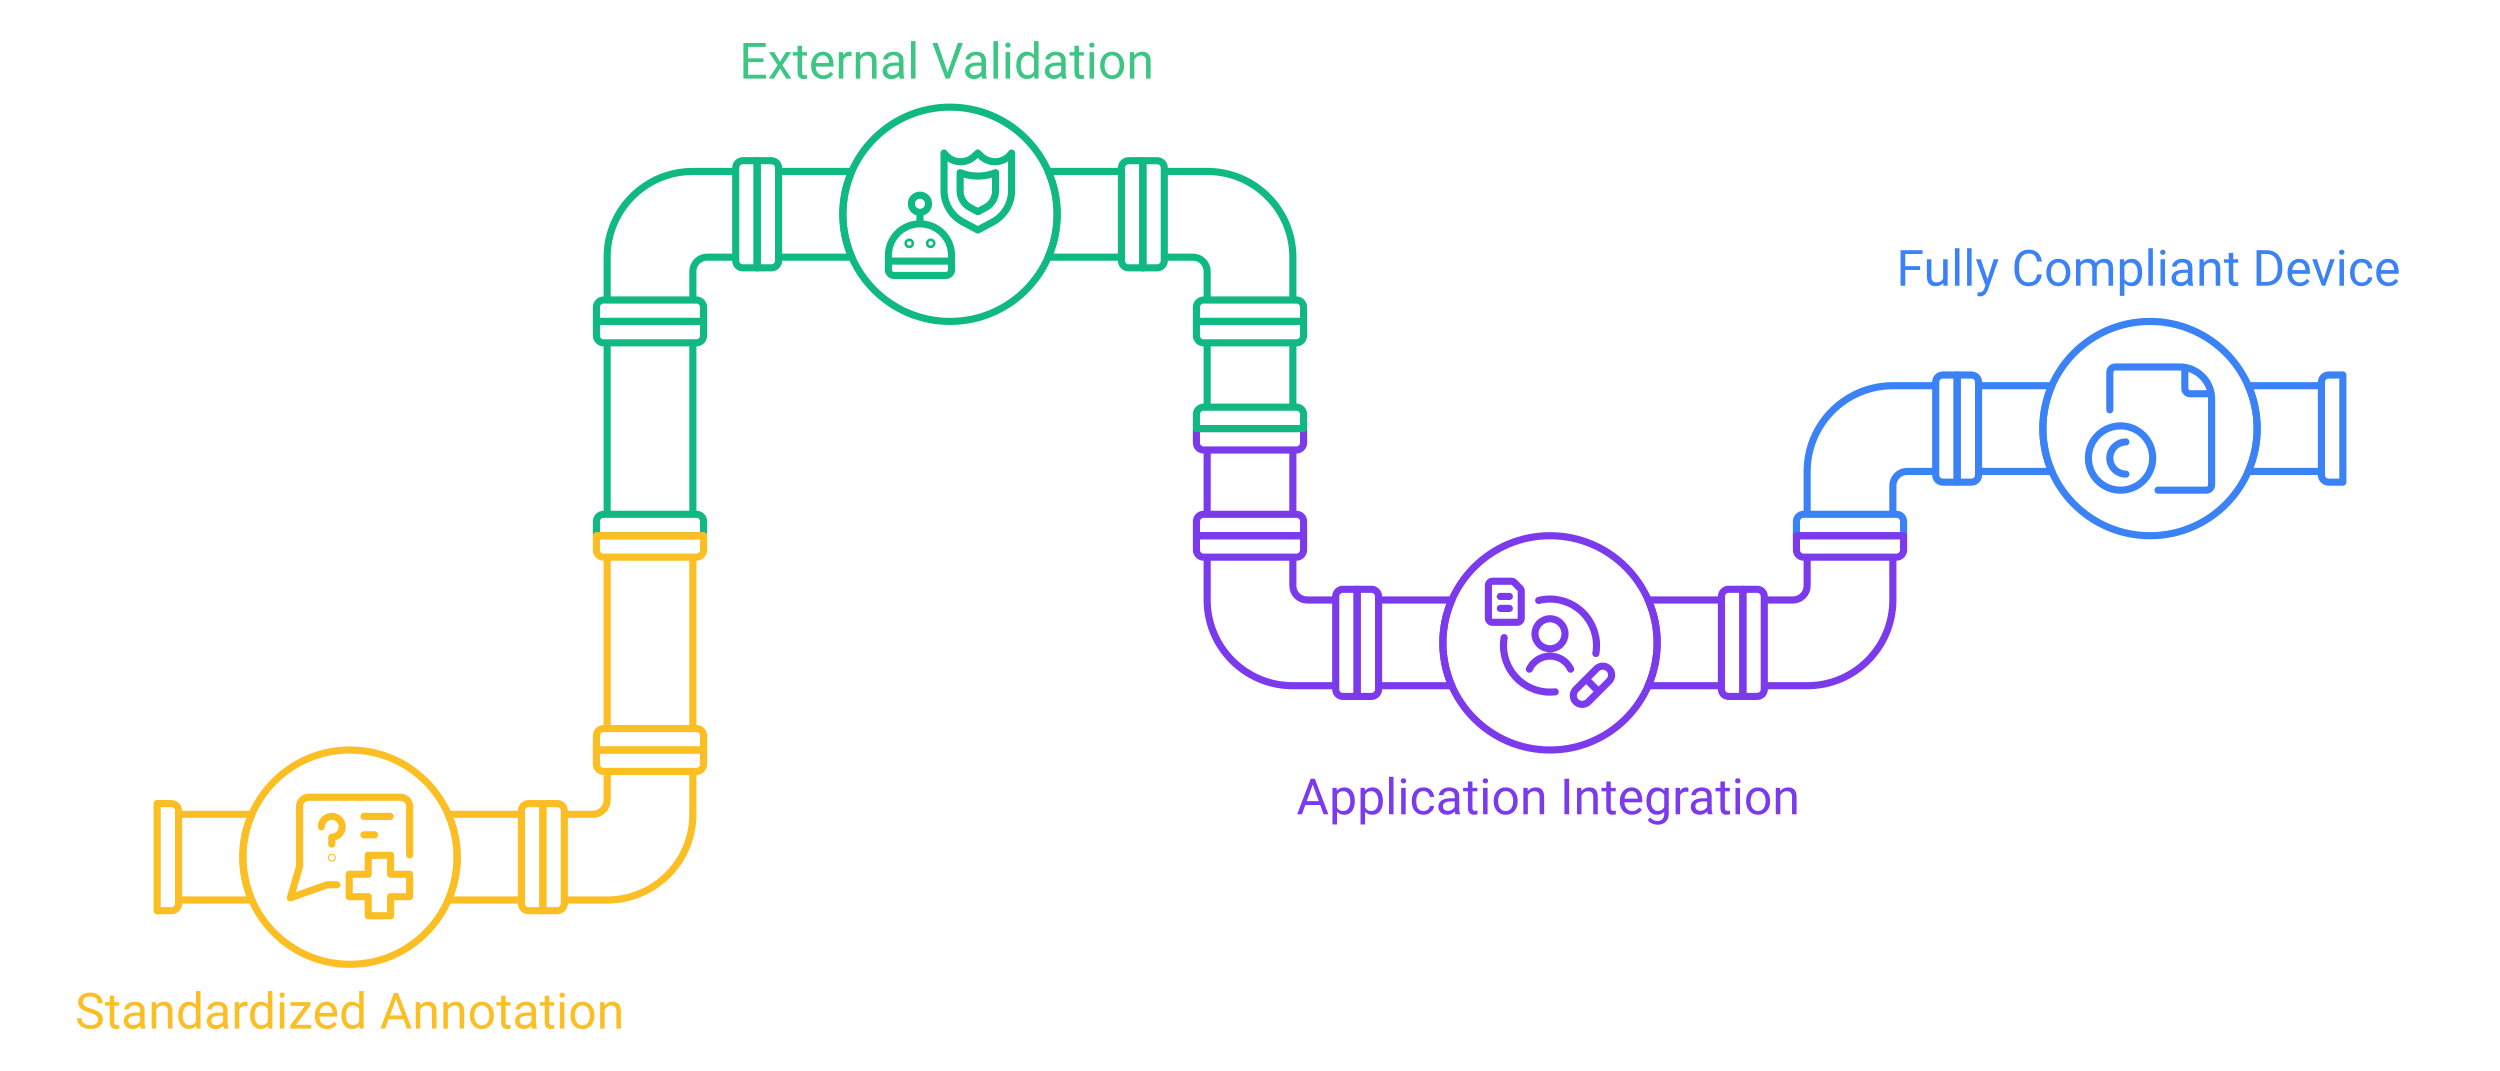 <svg width="700" height="300" viewBox="0 0 700 300" fill="none" xmlns="http://www.w3.org/2000/svg">
<rect width="700" height="300" fill="white"/>
<path d="M650 108H629.504C631.109 111.675 632 115.733 632 120C632 124.267 631.109 128.325 629.504 132H650M650 108V107C650 105.895 650.895 105 652 105H656V135H652C650.895 135 650 134.105 650 133V132M650 108V132M554 132H574.496C572.891 128.325 572 124.267 572 120C572 115.733 572.891 111.675 574.496 108H554M554 132V133C554 134.105 553.105 135 552 135H548V105H552C553.105 105 554 105.895 554 107V108M554 132V108" stroke="#3B82F6" stroke-width="2" stroke-linecap="round" stroke-linejoin="round"/>
<path d="M542 108H530C516.745 108 506 118.745 506 132V144M542 108V107C542 105.895 542.895 105 544 105H548V135H544C542.895 135 542 134.105 542 133V132M542 108V132M542 132H534C531.791 132 530 133.791 530 136V144M530 144H531C532.105 144 533 144.895 533 146V150H503V146C503 144.895 503.895 144 505 144H506M530 144H506" stroke="#3B82F6" stroke-width="2" stroke-linecap="round" stroke-linejoin="round"/>
<path fill-rule="evenodd" clip-rule="evenodd" d="M632 120C632 136.569 618.569 150 602 150C585.431 150 572 136.569 572 120C572 103.431 585.431 90 602 90C618.569 90 632 103.431 632 120Z" stroke="#3B82F6" stroke-width="2" stroke-linecap="round" stroke-linejoin="round"/>
<path d="M482 168H461.504C463.109 171.675 464 175.733 464 180C464 184.267 463.109 188.325 461.504 192H482M482 168V167C482 165.895 482.895 165 484 165H488V195H484C482.895 195 482 194.105 482 193V192M482 168V192M386 192H406.496C404.891 188.325 404 184.267 404 180C404 175.733 404.891 171.675 406.496 168H386M386 192V193C386 194.105 385.105 195 384 195H380V165H384C385.105 165 386 165.895 386 167V168M386 192V168" stroke="#7C3AED" stroke-width="2" stroke-linecap="round" stroke-linejoin="round"/>
<path d="M338 144H337C335.895 144 335 144.895 335 146V150H365V146C365 144.895 364.105 144 363 144H362M338 144V126M338 144H362M338 126H337C335.895 126 335 125.105 335 124V120H365V124C365 125.105 364.105 126 363 126H362M338 126H362M362 126V144" stroke="#7C3AED" stroke-width="2" stroke-linecap="round" stroke-linejoin="round"/>
<path d="M494 192H506C519.255 192 530 181.255 530 168V156M494 192V193C494 194.105 493.105 195 492 195H488V165H492C493.105 165 494 165.895 494 167V168M494 192V168M494 168H502C504.209 168 506 166.209 506 164V156M506 156H505C503.895 156 503 155.105 503 154V150H533V154C533 155.105 532.105 156 531 156H530M506 156H530" stroke="#7C3AED" stroke-width="2" stroke-linecap="round" stroke-linejoin="round"/>
<path d="M374 192H362C348.745 192 338 181.255 338 168V156M374 192V193C374 194.105 374.895 195 376 195H380V165H376C374.895 165 374 165.895 374 167V168M374 192V168M374 168H366C363.791 168 362 166.209 362 164V156M362 156H363C364.105 156 365 155.105 365 154V150H335L335 154C335 155.105 335.895 156 337 156H338M362 156H338" stroke="#7C3AED" stroke-width="2" stroke-linecap="round" stroke-linejoin="round"/>
<path fill-rule="evenodd" clip-rule="evenodd" d="M464 180C464 196.569 450.569 210 434 210C417.431 210 404 196.569 404 180C404 163.431 417.431 150 434 150C450.569 150 464 163.431 464 180Z" stroke="#7C3AED" stroke-width="2" stroke-linecap="round" stroke-linejoin="round"/>
<path d="M314 48H293.504C295.109 51.675 296 55.733 296 60C296 64.267 295.109 68.325 293.504 72H314M314 48V47C314 45.895 314.895 45 316 45H320V75H316C314.895 75 314 74.105 314 73V72M314 48V72M218 72H238.496C236.891 68.325 236 64.267 236 60C236 55.733 236.891 51.675 238.496 48H218M218 72V73C218 74.105 217.105 75 216 75H212V45H216C217.105 45 218 45.895 218 47V48M218 72V48" stroke="#10B981" stroke-width="2" stroke-linecap="round" stroke-linejoin="round"/>
<path d="M338 114H337C335.895 114 335 114.895 335 116V120H365V116C365 114.895 364.105 114 363 114H362M338 114V96M338 114H362M338 96H337C335.895 96 335 95.105 335 94V90H365V94C365 95.105 364.105 96 363 96H362M338 96H362M362 96V114" stroke="#10B981" stroke-width="2" stroke-linecap="round" stroke-linejoin="round"/>
<path d="M170 144H169C167.895 144 167 144.895 167 146V150H197V146C197 144.895 196.105 144 195 144H194M170 144V96M170 144H194M170 96H169C167.895 96 167 95.105 167 94V90H197V94C197 95.105 196.105 96 195 96H194M170 96H194M194 96V144" stroke="#10B981" stroke-width="2" stroke-linecap="round" stroke-linejoin="round"/>
<path d="M326 48H338C351.255 48 362 58.745 362 72V84M326 48V47C326 45.895 325.105 45 324 45H320V75H324C325.105 75 326 74.105 326 73V72M326 48V72M326 72H334C336.209 72 338 73.791 338 76V84M338 84H337C335.895 84 335 84.895 335 86V90H365V86C365 84.895 364.105 84 363 84H362M338 84H362" stroke="#10B981" stroke-width="2" stroke-linecap="round" stroke-linejoin="round"/>
<path d="M206 48H194C180.745 48 170 58.745 170 72V84M206 48V47C206 45.895 206.895 45 208 45H212V75H208C206.895 75 206 74.105 206 73V72M206 48V72M206 72H198C195.791 72 194 73.791 194 76V84M194 84H195C196.105 84 197 84.895 197 86V90H167V86C167 84.895 167.895 84 169 84H170M194 84H170" stroke="#10B981" stroke-width="2" stroke-linecap="round" stroke-linejoin="round"/>
<path fill-rule="evenodd" clip-rule="evenodd" d="M296 60C296 76.569 282.569 90 266 90C249.431 90 236 76.569 236 60C236 43.431 249.431 30 266 30C282.569 30 296 43.431 296 60Z" stroke="#10B981" stroke-width="2" stroke-linecap="round" stroke-linejoin="round"/>
<path d="M170 204H169C167.895 204 167 204.895 167 206V210H197V206C197 204.895 196.105 204 195 204H194M170 204V156M170 204H194M170 156H169C167.895 156 167 155.105 167 154V150H197V154C197 155.105 196.105 156 195 156H194M170 156H194M194 156V204" stroke="#FBBF24" stroke-width="2" stroke-linecap="round" stroke-linejoin="round"/>
<path d="M146 228H125.504C127.109 231.675 128 235.733 128 240C128 244.267 127.109 248.325 125.504 252H146M146 228V227C146 225.895 146.895 225 148 225H152V255H148C146.895 255 146 254.105 146 253V252M146 228V252M50 252H70.496C68.891 248.325 68 244.267 68 240C68 235.733 68.891 231.675 70.496 228H50M50 252V253C50 254.105 49.105 255 48 255H44V225H48C49.105 225 50 225.895 50 227V228M50 252V228" stroke="#FBBF24" stroke-width="2" stroke-linecap="round" stroke-linejoin="round"/>
<path d="M158 252H170C183.255 252 194 241.255 194 228V216M158 252V253C158 254.105 157.105 255 156 255H152V225H156C157.105 225 158 225.895 158 227V228M158 252V228M158 228H166C168.209 228 170 226.209 170 224V216M170 216H169C167.895 216 167 215.105 167 214V210H197V214C197 215.105 196.105 216 195 216H194M170 216H194" stroke="#FBBF24" stroke-width="2" stroke-linecap="round" stroke-linejoin="round"/>
<path fill-rule="evenodd" clip-rule="evenodd" d="M128 240C128 256.569 114.569 270 98 270C81.431 270 68 256.569 68 240C68 223.431 81.431 210 98 210C114.569 210 128 223.431 128 240Z" stroke="#FBBF24" stroke-width="2" stroke-linecap="round" stroke-linejoin="round"/>
<path d="M257.59 62.679C252.708 62.679 248.75 66.636 248.75 71.518V75.535C248.75 76.423 249.469 77.143 250.356 77.143H264.821C265.709 77.143 266.429 76.424 266.429 75.535V71.518C266.429 66.636 262.471 62.679 257.59 62.679ZM257.59 62.679V59.464M257.59 59.464C256.258 59.464 255.179 58.385 255.179 57.054C255.179 55.723 256.258 54.643 257.59 54.643C258.921 54.643 260 55.723 260 57.054C260 58.385 258.921 59.464 257.59 59.464ZM248.75 73.116H266.429M283.25 53.445C283.204 57.162 281.108 60.55 277.802 62.25L273.788 64.399L269.776 62.25C266.469 60.55 264.372 57.163 264.326 53.445V42.856L264.641 43.251C265.616 44.443 267.045 45.173 268.583 45.264C270.126 45.373 271.646 44.841 272.783 43.792L273.782 42.856L274.781 43.792C275.918 44.841 277.438 45.373 278.981 45.264C280.523 45.177 281.957 44.446 282.935 43.251L283.25 42.856V53.445ZM278.75 53.53C278.727 55.478 277.631 57.255 275.9 58.149L273.792 59.277L271.693 58.149C269.957 57.258 268.857 55.481 268.832 53.53L268.832 48.348C272.021 49.62 275.576 49.62 278.765 48.348L278.75 53.53ZM254.215 68.143C254.215 68.351 254.382 68.518 254.59 68.518C254.797 68.518 254.965 68.351 254.965 68.143C254.965 67.936 254.797 67.768 254.59 67.768C254.382 67.768 254.215 67.936 254.215 68.143ZM260.215 68.133C260.215 68.34 260.382 68.508 260.59 68.508C260.797 68.508 260.965 68.34 260.965 68.133C260.965 67.926 260.797 67.758 260.59 67.758C260.382 67.758 260.215 67.926 260.215 68.133Z" stroke="#10B981" stroke-width="2" stroke-linecap="round" stroke-linejoin="round"/>
<path d="M604.25 137.25H617.75C618.578 137.25 619.25 136.578 619.25 135.75V111.712C619.25 106.763 615.237 102.75 610.287 102.75H592.25C591.422 102.75 590.75 103.422 590.75 104.25V114.75M611.75 102.87V108.75C611.75 109.578 612.422 110.25 613.25 110.25H619.13M595.25 132.75C592.765 132.75 590.75 130.735 590.75 128.25C590.75 125.765 592.765 123.75 595.25 123.75M584.75 128.25C584.75 133.221 588.779 137.25 593.75 137.25C598.721 137.25 602.75 133.221 602.75 128.25C602.75 123.279 598.721 119.25 593.75 119.25C588.779 119.25 584.75 123.279 584.75 128.25Z" stroke="#3B82F6" stroke-width="2" stroke-linecap="round" stroke-linejoin="round"/>
<path d="M439.775 187.365C438.719 185.132 436.47 183.708 434 183.708C431.53 183.708 429.281 185.132 428.225 187.365M444.119 190.151L447.61 193.641M430.832 168.122C434.726 167.149 438.851 168.024 442.015 170.494C445.179 172.964 447.03 176.753 447.032 180.767C447.032 181.51 446.969 182.253 446.844 182.987M435.455 193.718C431.769 194.13 428.081 192.953 425.316 190.481C422.551 188.009 420.969 184.476 420.968 180.767C420.967 180.016 421.031 179.267 421.159 178.527M420.091 167.007H422.611M420.091 170.352H422.611M429.797 177.459C429.797 179.78 431.679 181.662 434 181.662C436.321 181.662 438.203 179.78 438.203 177.459C438.203 175.138 436.321 173.256 434 173.256C431.679 173.256 429.797 175.138 429.797 177.459ZM450.527 187.242C451.49 188.206 451.49 189.768 450.527 190.733L444.7 196.557C443.729 197.478 442.2 197.458 441.254 196.512C440.308 195.566 440.288 194.037 441.209 193.067L447.029 187.242C447.993 186.278 449.557 186.278 450.521 187.242H450.527ZM417.901 174.249H424.801C425.435 174.249 425.95 173.735 425.951 173.1V165.527C425.951 165.222 425.83 164.93 425.615 164.714L423.989 163.088C423.774 162.871 423.481 162.75 423.176 162.75H417.901C417.595 162.75 417.302 162.871 417.087 163.087C416.871 163.302 416.75 163.595 416.75 163.901V173.1C416.75 173.405 416.871 173.697 417.087 173.913C417.303 174.129 417.596 174.249 417.901 174.249Z" stroke="#7C3AED" stroke-width="2" stroke-linecap="round" stroke-linejoin="round"/>
<path d="M114.696 239.353V225.799C114.696 225.118 114.426 224.465 113.944 223.983C113.462 223.501 112.809 223.23 112.128 223.23H86.441C85.76 223.23 85.107 223.501 84.625 223.983C84.143 224.465 83.873 225.118 83.873 225.799V242.605L81.304 251.396L91.579 247.742H94.357M89.987 231.501C89.987 230.925 90.158 230.363 90.478 229.884C90.797 229.405 91.252 229.032 91.784 228.812C92.316 228.592 92.901 228.534 93.465 228.646C94.03 228.759 94.548 229.036 94.955 229.443C95.362 229.85 95.64 230.369 95.752 230.933C95.864 231.498 95.807 232.083 95.586 232.615C95.366 233.147 94.993 233.601 94.514 233.921C94.036 234.241 93.473 234.411 92.897 234.411V236.352M109.234 228.591H101.903M104.868 233.745H101.903M92.897 240.29C92.817 240.29 92.752 240.225 92.752 240.145C92.752 240.065 92.817 240 92.897 240C92.977 240 93.042 240.065 93.042 240.145C93.042 240.225 92.977 240.29 92.897 240.29ZM109.37 239.477H103.098V244.803H97.772V251.075H103.098V256.401H109.37V251.075H114.696V244.803H109.37V239.477Z" stroke="#FBBF24" stroke-width="2" stroke-linecap="round" stroke-linejoin="round"/>
<path d="M27.46 285.484C27.46 285.252 27.424 285.047 27.351 284.869C27.282 284.687 27.159 284.523 26.981 284.377C26.808 284.231 26.567 284.092 26.257 283.96C25.951 283.828 25.564 283.693 25.095 283.557C24.602 283.411 24.158 283.249 23.762 283.071C23.365 282.889 23.026 282.682 22.743 282.449C22.461 282.217 22.244 281.95 22.094 281.649C21.943 281.349 21.868 281.005 21.868 280.617C21.868 280.23 21.948 279.872 22.107 279.544C22.267 279.216 22.495 278.931 22.791 278.689C23.092 278.443 23.45 278.252 23.864 278.115C24.279 277.979 24.741 277.91 25.252 277.91C25.999 277.91 26.633 278.054 27.152 278.341C27.676 278.623 28.075 278.995 28.349 279.455C28.622 279.911 28.759 280.398 28.759 280.918H27.446C27.446 280.544 27.366 280.214 27.207 279.927C27.047 279.635 26.806 279.407 26.482 279.243C26.159 279.075 25.749 278.99 25.252 278.99C24.783 278.99 24.395 279.061 24.09 279.202C23.785 279.343 23.557 279.535 23.406 279.776C23.26 280.018 23.188 280.294 23.188 280.604C23.188 280.813 23.231 281.005 23.317 281.178C23.409 281.346 23.547 281.504 23.734 281.649C23.926 281.795 24.167 281.93 24.459 282.053C24.755 282.176 25.108 282.294 25.519 282.408C26.084 282.568 26.571 282.745 26.981 282.941C27.392 283.137 27.729 283.358 27.993 283.604C28.262 283.846 28.46 284.122 28.588 284.432C28.72 284.737 28.786 285.083 28.786 285.471C28.786 285.876 28.704 286.243 28.54 286.571C28.376 286.899 28.141 287.18 27.836 287.412C27.531 287.645 27.164 287.825 26.735 287.952C26.311 288.075 25.838 288.137 25.314 288.137C24.853 288.137 24.4 288.073 23.953 287.945C23.511 287.818 23.108 287.626 22.743 287.371C22.383 287.116 22.094 286.801 21.875 286.428C21.661 286.049 21.554 285.612 21.554 285.115H22.866C22.866 285.457 22.932 285.751 23.064 285.997C23.197 286.239 23.377 286.439 23.605 286.599C23.837 286.758 24.099 286.877 24.391 286.954C24.687 287.027 24.994 287.063 25.314 287.063C25.774 287.063 26.163 287 26.482 286.872C26.801 286.744 27.043 286.562 27.207 286.325C27.376 286.088 27.46 285.808 27.46 285.484ZM33.373 280.604V281.574H29.374V280.604H33.373ZM30.727 278.806H31.992V286.168C31.992 286.419 32.031 286.608 32.108 286.735C32.186 286.863 32.286 286.947 32.409 286.988C32.532 287.029 32.664 287.05 32.806 287.05C32.91 287.05 33.02 287.041 33.134 287.022C33.252 287 33.341 286.981 33.4 286.968L33.407 288C33.307 288.032 33.175 288.062 33.011 288.089C32.851 288.121 32.658 288.137 32.43 288.137C32.12 288.137 31.835 288.075 31.575 287.952C31.315 287.829 31.108 287.624 30.953 287.337C30.803 287.045 30.727 286.653 30.727 286.161V278.806ZM39.218 286.735V282.928C39.218 282.636 39.158 282.383 39.04 282.169C38.926 281.95 38.753 281.782 38.52 281.663C38.288 281.545 38.001 281.485 37.659 281.485C37.34 281.485 37.06 281.54 36.818 281.649C36.581 281.759 36.395 281.902 36.258 282.08C36.126 282.258 36.06 282.449 36.06 282.654H34.795C34.795 282.39 34.863 282.128 35 281.868C35.137 281.608 35.333 281.374 35.588 281.164C35.848 280.95 36.158 280.781 36.518 280.658C36.882 280.531 37.288 280.467 37.734 280.467C38.272 280.467 38.746 280.558 39.156 280.74C39.571 280.923 39.895 281.198 40.127 281.567C40.364 281.932 40.482 282.39 40.482 282.941V286.387C40.482 286.633 40.503 286.895 40.544 287.173C40.59 287.451 40.656 287.69 40.742 287.891V288H39.423C39.359 287.854 39.309 287.66 39.273 287.419C39.236 287.173 39.218 286.945 39.218 286.735ZM39.437 283.516L39.45 284.404H38.172C37.812 284.404 37.491 284.434 37.208 284.493C36.925 284.548 36.688 284.632 36.497 284.746C36.306 284.86 36.16 285.004 36.06 285.177C35.959 285.345 35.909 285.544 35.909 285.771C35.909 286.004 35.962 286.216 36.066 286.407C36.171 286.599 36.328 286.751 36.538 286.865C36.752 286.975 37.014 287.029 37.324 287.029C37.712 287.029 38.053 286.947 38.35 286.783C38.646 286.619 38.88 286.419 39.054 286.182C39.231 285.945 39.327 285.715 39.341 285.491L39.881 286.1C39.849 286.291 39.762 286.503 39.621 286.735C39.48 286.968 39.291 287.191 39.054 287.405C38.821 287.615 38.543 287.79 38.22 287.932C37.901 288.068 37.541 288.137 37.14 288.137C36.638 288.137 36.199 288.039 35.82 287.843C35.447 287.647 35.155 287.385 34.945 287.057C34.74 286.724 34.638 286.353 34.638 285.942C34.638 285.546 34.715 285.197 34.87 284.896C35.025 284.591 35.248 284.338 35.54 284.138C35.832 283.933 36.183 283.778 36.593 283.673C37.003 283.568 37.461 283.516 37.967 283.516H39.437ZM43.736 282.183V288H42.472V280.604H43.668L43.736 282.183ZM43.435 284.021L42.909 284.001C42.914 283.495 42.989 283.028 43.135 282.6C43.281 282.167 43.486 281.791 43.75 281.472C44.014 281.153 44.329 280.907 44.693 280.733C45.062 280.556 45.47 280.467 45.917 280.467C46.282 280.467 46.61 280.517 46.901 280.617C47.193 280.713 47.441 280.868 47.647 281.082C47.856 281.296 48.016 281.574 48.125 281.916C48.234 282.253 48.289 282.666 48.289 283.153V288H47.018V283.14C47.018 282.752 46.961 282.442 46.847 282.21C46.733 281.973 46.566 281.802 46.348 281.697C46.129 281.588 45.86 281.533 45.541 281.533C45.227 281.533 44.94 281.599 44.68 281.731C44.425 281.864 44.203 282.046 44.017 282.278C43.834 282.511 43.691 282.777 43.586 283.078C43.486 283.374 43.435 283.689 43.435 284.021ZM54.872 286.564V277.5H56.144V288H54.981L54.872 286.564ZM49.895 284.384V284.24C49.895 283.675 49.964 283.162 50.101 282.702C50.242 282.237 50.44 281.839 50.695 281.506C50.955 281.173 51.263 280.918 51.618 280.74C51.978 280.558 52.379 280.467 52.821 280.467C53.286 280.467 53.692 280.549 54.038 280.713C54.389 280.872 54.685 281.107 54.927 281.417C55.173 281.722 55.367 282.091 55.508 282.524C55.649 282.957 55.747 283.447 55.802 283.994V284.623C55.752 285.165 55.654 285.653 55.508 286.086C55.367 286.519 55.173 286.888 54.927 287.193C54.685 287.499 54.389 287.733 54.038 287.897C53.687 288.057 53.277 288.137 52.808 288.137C52.375 288.137 51.978 288.043 51.618 287.856C51.263 287.67 50.955 287.408 50.695 287.07C50.44 286.733 50.242 286.337 50.101 285.881C49.964 285.421 49.895 284.922 49.895 284.384ZM51.167 284.24V284.384C51.167 284.753 51.203 285.099 51.276 285.423C51.354 285.746 51.472 286.031 51.632 286.277C51.791 286.523 51.994 286.717 52.24 286.858C52.486 286.995 52.78 287.063 53.122 287.063C53.541 287.063 53.885 286.975 54.154 286.797C54.428 286.619 54.647 286.384 54.81 286.093C54.975 285.801 55.102 285.484 55.193 285.143V283.495C55.139 283.244 55.059 283.003 54.954 282.771C54.854 282.534 54.722 282.324 54.558 282.142C54.398 281.955 54.2 281.807 53.963 281.697C53.73 281.588 53.455 281.533 53.136 281.533C52.789 281.533 52.491 281.606 52.24 281.752C51.994 281.893 51.791 282.089 51.632 282.34C51.472 282.586 51.354 282.873 51.276 283.201C51.203 283.525 51.167 283.871 51.167 284.24ZM62.474 286.735V282.928C62.474 282.636 62.414 282.383 62.296 282.169C62.182 281.95 62.009 281.782 61.776 281.663C61.544 281.545 61.257 281.485 60.915 281.485C60.596 281.485 60.316 281.54 60.074 281.649C59.837 281.759 59.65 281.902 59.514 282.08C59.382 282.258 59.315 282.449 59.315 282.654H58.051C58.051 282.39 58.119 282.128 58.256 281.868C58.393 281.608 58.589 281.374 58.844 281.164C59.103 280.95 59.413 280.781 59.773 280.658C60.138 280.531 60.544 280.467 60.99 280.467C61.528 280.467 62.002 280.558 62.412 280.74C62.827 280.923 63.15 281.198 63.383 281.567C63.62 281.932 63.738 282.39 63.738 282.941V286.387C63.738 286.633 63.759 286.895 63.8 287.173C63.845 287.451 63.911 287.69 63.998 287.891V288H62.679C62.615 287.854 62.565 287.66 62.528 287.419C62.492 287.173 62.474 286.945 62.474 286.735ZM62.692 283.516L62.706 284.404H61.428C61.068 284.404 60.746 284.434 60.464 284.493C60.181 284.548 59.944 284.632 59.753 284.746C59.562 284.86 59.416 285.004 59.315 285.177C59.215 285.345 59.165 285.544 59.165 285.771C59.165 286.004 59.217 286.216 59.322 286.407C59.427 286.599 59.584 286.751 59.794 286.865C60.008 286.975 60.27 287.029 60.58 287.029C60.967 287.029 61.309 286.947 61.605 286.783C61.902 286.619 62.136 286.419 62.31 286.182C62.487 285.945 62.583 285.715 62.597 285.491L63.137 286.1C63.105 286.291 63.018 286.503 62.877 286.735C62.736 286.968 62.547 287.191 62.31 287.405C62.077 287.615 61.799 287.79 61.476 287.932C61.157 288.068 60.797 288.137 60.395 288.137C59.894 288.137 59.454 288.039 59.076 287.843C58.703 287.647 58.411 287.385 58.201 287.057C57.996 286.724 57.894 286.353 57.894 285.942C57.894 285.546 57.971 285.197 58.126 284.896C58.281 284.591 58.504 284.338 58.796 284.138C59.088 283.933 59.438 283.778 59.849 283.673C60.259 283.568 60.717 283.516 61.223 283.516H62.692ZM66.992 281.766V288H65.728V280.604H66.958L66.992 281.766ZM69.303 280.562L69.296 281.738C69.191 281.715 69.091 281.702 68.995 281.697C68.904 281.688 68.799 281.684 68.681 281.684C68.389 281.684 68.132 281.729 67.908 281.82C67.685 281.911 67.496 282.039 67.341 282.203C67.186 282.367 67.063 282.563 66.972 282.791C66.885 283.014 66.828 283.26 66.801 283.529L66.445 283.734C66.445 283.288 66.489 282.868 66.575 282.477C66.666 282.085 66.805 281.738 66.992 281.438C67.179 281.132 67.416 280.895 67.703 280.727C67.995 280.553 68.341 280.467 68.742 280.467C68.833 280.467 68.938 280.478 69.057 280.501C69.175 280.519 69.257 280.54 69.303 280.562ZM74.997 286.564V277.5H76.269V288H75.106L74.997 286.564ZM70.02 284.384V284.24C70.02 283.675 70.089 283.162 70.226 282.702C70.367 282.237 70.565 281.839 70.82 281.506C71.08 281.173 71.388 280.918 71.743 280.74C72.103 280.558 72.504 280.467 72.946 280.467C73.411 280.467 73.817 280.549 74.163 280.713C74.514 280.872 74.81 281.107 75.052 281.417C75.298 281.722 75.492 282.091 75.633 282.524C75.774 282.957 75.872 283.447 75.927 283.994V284.623C75.877 285.165 75.779 285.653 75.633 286.086C75.492 286.519 75.298 286.888 75.052 287.193C74.81 287.499 74.514 287.733 74.163 287.897C73.812 288.057 73.402 288.137 72.933 288.137C72.5 288.137 72.103 288.043 71.743 287.856C71.388 287.67 71.08 287.408 70.82 287.07C70.565 286.733 70.367 286.337 70.226 285.881C70.089 285.421 70.02 284.922 70.02 284.384ZM71.292 284.24V284.384C71.292 284.753 71.329 285.099 71.401 285.423C71.479 285.746 71.597 286.031 71.757 286.277C71.916 286.523 72.119 286.717 72.365 286.858C72.611 286.995 72.905 287.063 73.247 287.063C73.666 287.063 74.01 286.975 74.279 286.797C74.553 286.619 74.772 286.384 74.936 286.093C75.1 285.801 75.227 285.484 75.318 285.143V283.495C75.264 283.244 75.184 283.003 75.079 282.771C74.979 282.534 74.847 282.324 74.683 282.142C74.523 281.955 74.325 281.807 74.088 281.697C73.856 281.588 73.58 281.533 73.261 281.533C72.914 281.533 72.616 281.606 72.365 281.752C72.119 281.893 71.916 282.089 71.757 282.34C71.597 282.586 71.479 282.873 71.401 283.201C71.329 283.525 71.292 283.871 71.292 284.24ZM79.611 280.604V288H78.34V280.604H79.611ZM78.244 278.642C78.244 278.437 78.306 278.263 78.429 278.122C78.556 277.981 78.743 277.91 78.989 277.91C79.231 277.91 79.415 277.981 79.543 278.122C79.675 278.263 79.741 278.437 79.741 278.642C79.741 278.838 79.675 279.006 79.543 279.147C79.415 279.284 79.231 279.353 78.989 279.353C78.743 279.353 78.556 279.284 78.429 279.147C78.306 279.006 78.244 278.838 78.244 278.642ZM87.151 286.961V288H81.772V286.961H87.151ZM86.953 281.499L82.059 288H81.286V287.07L86.147 280.604H86.953V281.499ZM86.393 280.604V281.649H81.341V280.604H86.393ZM91.547 288.137C91.032 288.137 90.565 288.05 90.145 287.877C89.731 287.699 89.373 287.451 89.072 287.132C88.776 286.813 88.548 286.435 88.389 285.997C88.229 285.56 88.149 285.081 88.149 284.562V284.274C88.149 283.673 88.238 283.137 88.416 282.668C88.594 282.194 88.835 281.793 89.141 281.465C89.446 281.137 89.792 280.888 90.18 280.72C90.567 280.551 90.968 280.467 91.383 280.467C91.912 280.467 92.367 280.558 92.75 280.74C93.137 280.923 93.454 281.178 93.7 281.506C93.946 281.829 94.129 282.212 94.247 282.654C94.366 283.092 94.425 283.57 94.425 284.09V284.657H88.901V283.625H93.16V283.529C93.142 283.201 93.074 282.882 92.955 282.572C92.841 282.262 92.659 282.007 92.408 281.807C92.158 281.606 91.816 281.506 91.383 281.506C91.096 281.506 90.831 281.567 90.59 281.69C90.348 281.809 90.141 281.987 89.968 282.224C89.795 282.461 89.66 282.75 89.564 283.092C89.469 283.434 89.421 283.828 89.421 284.274V284.562C89.421 284.912 89.469 285.243 89.564 285.553C89.665 285.858 89.808 286.127 89.995 286.359C90.186 286.592 90.417 286.774 90.686 286.906C90.959 287.038 91.269 287.104 91.615 287.104C92.062 287.104 92.44 287.013 92.75 286.831C93.06 286.649 93.331 286.405 93.564 286.1L94.329 286.708C94.17 286.95 93.967 287.18 93.721 287.398C93.475 287.617 93.171 287.795 92.811 287.932C92.456 288.068 92.034 288.137 91.547 288.137ZM100.563 286.564V277.5H101.835V288H100.673L100.563 286.564ZM95.587 284.384V284.24C95.587 283.675 95.655 283.162 95.792 282.702C95.933 282.237 96.132 281.839 96.387 281.506C96.647 281.173 96.954 280.918 97.31 280.74C97.67 280.558 98.071 280.467 98.513 280.467C98.978 280.467 99.383 280.549 99.73 280.713C100.08 280.872 100.377 281.107 100.618 281.417C100.864 281.722 101.058 282.091 101.199 282.524C101.34 282.957 101.438 283.447 101.493 283.994V284.623C101.443 285.165 101.345 285.653 101.199 286.086C101.058 286.519 100.864 286.888 100.618 287.193C100.377 287.499 100.08 287.733 99.73 287.897C99.379 288.057 98.968 288.137 98.499 288.137C98.066 288.137 97.67 288.043 97.31 287.856C96.954 287.67 96.647 287.408 96.387 287.07C96.132 286.733 95.933 286.337 95.792 285.881C95.655 285.421 95.587 284.922 95.587 284.384ZM96.858 284.24V284.384C96.858 284.753 96.895 285.099 96.968 285.423C97.045 285.746 97.164 286.031 97.323 286.277C97.483 286.523 97.686 286.717 97.932 286.858C98.178 286.995 98.472 287.063 98.814 287.063C99.233 287.063 99.577 286.975 99.846 286.797C100.119 286.619 100.338 286.384 100.502 286.093C100.666 285.801 100.794 285.484 100.885 285.143V283.495C100.83 283.244 100.75 283.003 100.646 282.771C100.545 282.534 100.413 282.324 100.249 282.142C100.09 281.955 99.891 281.807 99.654 281.697C99.422 281.588 99.146 281.533 98.827 281.533C98.481 281.533 98.182 281.606 97.932 281.752C97.686 281.893 97.483 282.089 97.323 282.34C97.164 282.586 97.045 282.873 96.968 283.201C96.895 283.525 96.858 283.871 96.858 284.24ZM111.152 278.929L107.857 288H106.511L110.305 278.047H111.173L111.152 278.929ZM113.914 288L110.612 278.929L110.592 278.047H111.46L115.268 288H113.914ZM113.743 284.315V285.396H108.151V284.315H113.743ZM117.674 282.183V288H116.409V280.604H117.605L117.674 282.183ZM117.373 284.021L116.847 284.001C116.851 283.495 116.926 283.028 117.072 282.6C117.218 282.167 117.423 281.791 117.688 281.472C117.952 281.153 118.266 280.907 118.631 280.733C119 280.556 119.408 280.467 119.854 280.467C120.219 280.467 120.547 280.517 120.839 280.617C121.131 280.713 121.379 280.868 121.584 281.082C121.794 281.296 121.953 281.574 122.062 281.916C122.172 282.253 122.227 282.666 122.227 283.153V288H120.955V283.14C120.955 282.752 120.898 282.442 120.784 282.21C120.67 281.973 120.504 281.802 120.285 281.697C120.066 281.588 119.798 281.533 119.479 281.533C119.164 281.533 118.877 281.599 118.617 281.731C118.362 281.864 118.141 282.046 117.954 282.278C117.772 282.511 117.628 282.777 117.523 283.078C117.423 283.374 117.373 283.689 117.373 284.021ZM125.412 282.183V288H124.147V280.604H125.344L125.412 282.183ZM125.111 284.021L124.585 284.001C124.59 283.495 124.665 283.028 124.811 282.6C124.956 282.167 125.161 281.791 125.426 281.472C125.69 281.153 126.005 280.907 126.369 280.733C126.738 280.556 127.146 280.467 127.593 280.467C127.957 280.467 128.285 280.517 128.577 280.617C128.869 280.713 129.117 280.868 129.322 281.082C129.532 281.296 129.691 281.574 129.801 281.916C129.91 282.253 129.965 282.666 129.965 283.153V288H128.693V283.14C128.693 282.752 128.636 282.442 128.522 282.21C128.409 281.973 128.242 281.802 128.023 281.697C127.805 281.588 127.536 281.533 127.217 281.533C126.902 281.533 126.615 281.599 126.355 281.731C126.1 281.864 125.879 282.046 125.692 282.278C125.51 282.511 125.367 282.777 125.262 283.078C125.161 283.374 125.111 283.689 125.111 284.021ZM131.551 284.384V284.227C131.551 283.693 131.628 283.199 131.783 282.743C131.938 282.283 132.161 281.884 132.453 281.547C132.745 281.205 133.098 280.941 133.513 280.754C133.927 280.562 134.392 280.467 134.907 280.467C135.427 280.467 135.894 280.562 136.309 280.754C136.728 280.941 137.083 281.205 137.375 281.547C137.671 281.884 137.897 282.283 138.052 282.743C138.207 283.199 138.284 283.693 138.284 284.227V284.384C138.284 284.917 138.207 285.411 138.052 285.867C137.897 286.323 137.671 286.722 137.375 287.063C137.083 287.401 136.73 287.665 136.315 287.856C135.905 288.043 135.44 288.137 134.921 288.137C134.401 288.137 133.934 288.043 133.52 287.856C133.105 287.665 132.749 287.401 132.453 287.063C132.161 286.722 131.938 286.323 131.783 285.867C131.628 285.411 131.551 284.917 131.551 284.384ZM132.815 284.227V284.384C132.815 284.753 132.859 285.102 132.945 285.43C133.032 285.753 133.162 286.04 133.335 286.291C133.513 286.542 133.734 286.74 133.998 286.886C134.262 287.027 134.57 287.098 134.921 287.098C135.267 287.098 135.57 287.027 135.83 286.886C136.094 286.74 136.313 286.542 136.486 286.291C136.66 286.04 136.789 285.753 136.876 285.43C136.967 285.102 137.013 284.753 137.013 284.384V284.227C137.013 283.862 136.967 283.518 136.876 283.194C136.789 282.866 136.657 282.577 136.479 282.326C136.306 282.071 136.088 281.87 135.823 281.725C135.563 281.579 135.258 281.506 134.907 281.506C134.561 281.506 134.256 281.579 133.991 281.725C133.731 281.87 133.513 282.071 133.335 282.326C133.162 282.577 133.032 282.866 132.945 283.194C132.859 283.518 132.815 283.862 132.815 284.227ZM142.967 280.604V281.574H138.968V280.604H142.967ZM140.321 278.806H141.586V286.168C141.586 286.419 141.625 286.608 141.702 286.735C141.78 286.863 141.88 286.947 142.003 286.988C142.126 287.029 142.258 287.05 142.399 287.05C142.504 287.05 142.614 287.041 142.728 287.022C142.846 287 142.935 286.981 142.994 286.968L143.001 288C142.901 288.032 142.769 288.062 142.604 288.089C142.445 288.121 142.251 288.137 142.023 288.137C141.714 288.137 141.429 288.075 141.169 287.952C140.909 287.829 140.702 287.624 140.547 287.337C140.396 287.045 140.321 286.653 140.321 286.161V278.806ZM148.812 286.735V282.928C148.812 282.636 148.752 282.383 148.634 282.169C148.52 281.95 148.347 281.782 148.114 281.663C147.882 281.545 147.595 281.485 147.253 281.485C146.934 281.485 146.654 281.54 146.412 281.649C146.175 281.759 145.988 281.902 145.852 282.08C145.719 282.258 145.653 282.449 145.653 282.654H144.389C144.389 282.39 144.457 282.128 144.594 281.868C144.73 281.608 144.926 281.374 145.182 281.164C145.441 280.95 145.751 280.781 146.111 280.658C146.476 280.531 146.882 280.467 147.328 280.467C147.866 280.467 148.34 280.558 148.75 280.74C149.165 280.923 149.488 281.198 149.721 281.567C149.958 281.932 150.076 282.39 150.076 282.941V286.387C150.076 286.633 150.097 286.895 150.138 287.173C150.183 287.451 150.249 287.69 150.336 287.891V288H149.017C148.953 287.854 148.903 287.66 148.866 287.419C148.83 287.173 148.812 286.945 148.812 286.735ZM149.03 283.516L149.044 284.404H147.766C147.406 284.404 147.084 284.434 146.802 284.493C146.519 284.548 146.282 284.632 146.091 284.746C145.899 284.86 145.754 285.004 145.653 285.177C145.553 285.345 145.503 285.544 145.503 285.771C145.503 286.004 145.555 286.216 145.66 286.407C145.765 286.599 145.922 286.751 146.132 286.865C146.346 286.975 146.608 287.029 146.918 287.029C147.305 287.029 147.647 286.947 147.943 286.783C148.24 286.619 148.474 286.419 148.647 286.182C148.825 285.945 148.921 285.715 148.935 285.491L149.475 286.1C149.443 286.291 149.356 286.503 149.215 286.735C149.074 286.968 148.884 287.191 148.647 287.405C148.415 287.615 148.137 287.79 147.813 287.932C147.494 288.068 147.134 288.137 146.733 288.137C146.232 288.137 145.792 288.039 145.414 287.843C145.04 287.647 144.749 287.385 144.539 287.057C144.334 286.724 144.231 286.353 144.231 285.942C144.231 285.546 144.309 285.197 144.464 284.896C144.619 284.591 144.842 284.338 145.134 284.138C145.425 283.933 145.776 283.778 146.187 283.673C146.597 283.568 147.055 283.516 147.561 283.516H149.03ZM155.162 280.604V281.574H151.163V280.604H155.162ZM152.517 278.806H153.781V286.168C153.781 286.419 153.82 286.608 153.897 286.735C153.975 286.863 154.075 286.947 154.198 286.988C154.321 287.029 154.453 287.05 154.595 287.05C154.7 287.05 154.809 287.041 154.923 287.022C155.041 287 155.13 286.981 155.189 286.968L155.196 288C155.096 288.032 154.964 288.062 154.8 288.089C154.64 288.121 154.447 288.137 154.219 288.137C153.909 288.137 153.624 288.075 153.364 287.952C153.104 287.829 152.897 287.624 152.742 287.337C152.592 287.045 152.517 286.653 152.517 286.161V278.806ZM158.02 280.604V288H156.748V280.604H158.02ZM156.652 278.642C156.652 278.437 156.714 278.263 156.837 278.122C156.965 277.981 157.151 277.91 157.397 277.91C157.639 277.91 157.824 277.981 157.951 278.122C158.083 278.263 158.149 278.437 158.149 278.642C158.149 278.838 158.083 279.006 157.951 279.147C157.824 279.284 157.639 279.353 157.397 279.353C157.151 279.353 156.965 279.284 156.837 279.147C156.714 279.006 156.652 278.838 156.652 278.642ZM159.715 284.384V284.227C159.715 283.693 159.792 283.199 159.947 282.743C160.102 282.283 160.326 281.884 160.617 281.547C160.909 281.205 161.262 280.941 161.677 280.754C162.091 280.562 162.556 280.467 163.071 280.467C163.591 280.467 164.058 280.562 164.473 280.754C164.892 280.941 165.247 281.205 165.539 281.547C165.835 281.884 166.061 282.283 166.216 282.743C166.371 283.199 166.448 283.693 166.448 284.227V284.384C166.448 284.917 166.371 285.411 166.216 285.867C166.061 286.323 165.835 286.722 165.539 287.063C165.247 287.401 164.894 287.665 164.479 287.856C164.069 288.043 163.604 288.137 163.085 288.137C162.565 288.137 162.098 288.043 161.684 287.856C161.269 287.665 160.913 287.401 160.617 287.063C160.326 286.722 160.102 286.323 159.947 285.867C159.792 285.411 159.715 284.917 159.715 284.384ZM160.979 284.227V284.384C160.979 284.753 161.023 285.102 161.109 285.43C161.196 285.753 161.326 286.04 161.499 286.291C161.677 286.542 161.898 286.74 162.162 286.886C162.426 287.027 162.734 287.098 163.085 287.098C163.431 287.098 163.734 287.027 163.994 286.886C164.258 286.74 164.477 286.542 164.65 286.291C164.824 286.04 164.953 285.753 165.04 285.43C165.131 285.102 165.177 284.753 165.177 284.384V284.227C165.177 283.862 165.131 283.518 165.04 283.194C164.953 282.866 164.821 282.577 164.644 282.326C164.47 282.071 164.252 281.87 163.987 281.725C163.728 281.579 163.422 281.506 163.071 281.506C162.725 281.506 162.42 281.579 162.155 281.725C161.896 281.87 161.677 282.071 161.499 282.326C161.326 282.577 161.196 282.866 161.109 283.194C161.023 283.518 160.979 283.862 160.979 284.227ZM169.299 282.183V288H168.034V280.604H169.23L169.299 282.183ZM168.998 284.021L168.472 284.001C168.476 283.495 168.551 283.028 168.697 282.6C168.843 282.167 169.048 281.791 169.312 281.472C169.577 281.153 169.891 280.907 170.256 280.733C170.625 280.556 171.033 280.467 171.479 280.467C171.844 280.467 172.172 280.517 172.464 280.617C172.756 280.713 173.004 280.868 173.209 281.082C173.419 281.296 173.578 281.574 173.688 281.916C173.797 282.253 173.852 282.666 173.852 283.153V288H172.58V283.14C172.58 282.752 172.523 282.442 172.409 282.21C172.295 281.973 172.129 281.802 171.91 281.697C171.691 281.588 171.423 281.533 171.104 281.533C170.789 281.533 170.502 281.599 170.242 281.731C169.987 281.864 169.766 282.046 169.579 282.278C169.397 282.511 169.253 282.777 169.148 283.078C169.048 283.374 168.998 283.689 168.998 284.021Z" fill="#FBBF24"/>
<path d="M214.479 20.927V22H209.208V20.927H214.479ZM209.475 12.047V22H208.155V12.047H209.475ZM213.781 16.326V17.399H209.208V16.326H213.781ZM214.41 12.047V13.127H209.208V12.047H214.41ZM216.775 14.604L218.396 17.297L220.036 14.604H221.52L219.1 18.254L221.595 22H220.132L218.423 19.225L216.714 22H215.244L217.732 18.254L215.319 14.604H216.775ZM225.963 14.604V15.574H221.964V14.604H225.963ZM223.317 12.806H224.582V20.168C224.582 20.419 224.621 20.608 224.698 20.735C224.776 20.863 224.876 20.947 224.999 20.988C225.122 21.029 225.254 21.05 225.396 21.05C225.5 21.05 225.61 21.041 225.724 21.023C225.842 21 225.931 20.981 225.99 20.968L225.997 22C225.897 22.032 225.765 22.061 225.601 22.089C225.441 22.121 225.247 22.137 225.02 22.137C224.71 22.137 224.425 22.075 224.165 21.952C223.905 21.829 223.698 21.624 223.543 21.337C223.393 21.045 223.317 20.653 223.317 20.161V12.806ZM230.516 22.137C230.001 22.137 229.534 22.05 229.114 21.877C228.7 21.699 228.342 21.451 228.041 21.132C227.745 20.813 227.517 20.435 227.357 19.997C227.198 19.56 227.118 19.081 227.118 18.561V18.274C227.118 17.673 227.207 17.137 227.385 16.668C227.562 16.194 227.804 15.793 228.109 15.465C228.415 15.137 228.761 14.888 229.148 14.72C229.536 14.551 229.937 14.467 230.352 14.467C230.88 14.467 231.336 14.558 231.719 14.74C232.106 14.922 232.423 15.178 232.669 15.506C232.915 15.829 233.097 16.212 233.216 16.654C233.334 17.092 233.394 17.57 233.394 18.09V18.657H227.87V17.625H232.129V17.529C232.111 17.201 232.042 16.882 231.924 16.572C231.81 16.262 231.628 16.007 231.377 15.807C231.126 15.606 230.785 15.506 230.352 15.506C230.064 15.506 229.8 15.567 229.559 15.69C229.317 15.809 229.11 15.987 228.937 16.224C228.763 16.461 228.629 16.75 228.533 17.092C228.438 17.434 228.39 17.828 228.39 18.274V18.561C228.39 18.912 228.438 19.243 228.533 19.553C228.633 19.858 228.777 20.127 228.964 20.359C229.155 20.592 229.385 20.774 229.654 20.906C229.928 21.038 230.238 21.105 230.584 21.105C231.031 21.105 231.409 21.013 231.719 20.831C232.029 20.649 232.3 20.405 232.532 20.1L233.298 20.708C233.138 20.95 232.936 21.18 232.689 21.398C232.443 21.617 232.14 21.795 231.78 21.932C231.425 22.068 231.003 22.137 230.516 22.137ZM236.135 15.766V22H234.87V14.604H236.101L236.135 15.766ZM238.445 14.562L238.438 15.738C238.334 15.716 238.233 15.702 238.138 15.697C238.047 15.688 237.942 15.684 237.823 15.684C237.532 15.684 237.274 15.729 237.051 15.82C236.827 15.912 236.638 16.039 236.483 16.203C236.328 16.367 236.205 16.563 236.114 16.791C236.028 17.014 235.971 17.26 235.943 17.529L235.588 17.734C235.588 17.288 235.631 16.869 235.718 16.477C235.809 16.085 235.948 15.738 236.135 15.438C236.322 15.132 236.559 14.895 236.846 14.727C237.137 14.553 237.484 14.467 237.885 14.467C237.976 14.467 238.081 14.478 238.199 14.501C238.318 14.519 238.4 14.54 238.445 14.562ZM240.879 16.183V22H239.614V14.604H240.811L240.879 16.183ZM240.578 18.021L240.052 18.001C240.056 17.495 240.132 17.028 240.277 16.6C240.423 16.167 240.628 15.791 240.893 15.472C241.157 15.153 241.471 14.907 241.836 14.733C242.205 14.556 242.613 14.467 243.06 14.467C243.424 14.467 243.752 14.517 244.044 14.617C244.336 14.713 244.584 14.868 244.789 15.082C244.999 15.296 245.158 15.574 245.268 15.916C245.377 16.253 245.432 16.666 245.432 17.153V22H244.16V17.14C244.16 16.752 244.103 16.442 243.989 16.21C243.875 15.973 243.709 15.802 243.49 15.697C243.271 15.588 243.003 15.533 242.684 15.533C242.369 15.533 242.082 15.599 241.822 15.731C241.567 15.864 241.346 16.046 241.159 16.278C240.977 16.511 240.833 16.777 240.729 17.078C240.628 17.374 240.578 17.689 240.578 18.021ZM251.714 20.735V16.928C251.714 16.636 251.655 16.383 251.536 16.169C251.422 15.95 251.249 15.782 251.017 15.663C250.784 15.545 250.497 15.485 250.155 15.485C249.836 15.485 249.556 15.54 249.314 15.649C249.077 15.759 248.891 15.902 248.754 16.08C248.622 16.258 248.556 16.449 248.556 16.654H247.291C247.291 16.39 247.359 16.128 247.496 15.868C247.633 15.608 247.829 15.374 248.084 15.164C248.344 14.95 248.654 14.781 249.014 14.658C249.378 14.531 249.784 14.467 250.23 14.467C250.768 14.467 251.242 14.558 251.652 14.74C252.067 14.922 252.391 15.198 252.623 15.567C252.86 15.932 252.979 16.39 252.979 16.941V20.387C252.979 20.633 252.999 20.895 253.04 21.173C253.086 21.451 253.152 21.69 253.238 21.891V22H251.919C251.855 21.854 251.805 21.66 251.769 21.419C251.732 21.173 251.714 20.945 251.714 20.735ZM251.933 17.516L251.946 18.404H250.668C250.308 18.404 249.987 18.434 249.704 18.493C249.422 18.548 249.185 18.632 248.993 18.746C248.802 18.86 248.656 19.004 248.556 19.177C248.455 19.345 248.405 19.544 248.405 19.771C248.405 20.004 248.458 20.216 248.562 20.407C248.667 20.599 248.825 20.751 249.034 20.865C249.248 20.975 249.51 21.029 249.82 21.029C250.208 21.029 250.549 20.947 250.846 20.783C251.142 20.619 251.377 20.419 251.55 20.182C251.728 19.945 251.823 19.715 251.837 19.491L252.377 20.1C252.345 20.291 252.258 20.503 252.117 20.735C251.976 20.968 251.787 21.191 251.55 21.405C251.317 21.615 251.039 21.79 250.716 21.932C250.397 22.068 250.037 22.137 249.636 22.137C249.134 22.137 248.695 22.039 248.316 21.843C247.943 21.647 247.651 21.385 247.441 21.057C247.236 20.724 247.134 20.352 247.134 19.942C247.134 19.546 247.211 19.197 247.366 18.896C247.521 18.591 247.744 18.338 248.036 18.138C248.328 17.933 248.679 17.778 249.089 17.673C249.499 17.568 249.957 17.516 250.463 17.516H251.933ZM256.342 11.5V22H255.07V11.5H256.342ZM265.249 20.489L268.182 12.047H269.61L265.926 22H264.907L265.249 20.489ZM262.508 12.047L265.413 20.489L265.775 22H264.757L261.079 12.047H262.508ZM274.806 20.735V16.928C274.806 16.636 274.746 16.383 274.628 16.169C274.514 15.95 274.341 15.782 274.108 15.663C273.876 15.545 273.589 15.485 273.247 15.485C272.928 15.485 272.648 15.54 272.406 15.649C272.169 15.759 271.982 15.902 271.846 16.08C271.714 16.258 271.647 16.449 271.647 16.654H270.383C270.383 16.39 270.451 16.128 270.588 15.868C270.725 15.608 270.921 15.374 271.176 15.164C271.436 14.95 271.745 14.781 272.105 14.658C272.47 14.531 272.876 14.467 273.322 14.467C273.86 14.467 274.334 14.558 274.744 14.74C275.159 14.922 275.482 15.198 275.715 15.567C275.952 15.932 276.07 16.39 276.07 16.941V20.387C276.07 20.633 276.091 20.895 276.132 21.173C276.177 21.451 276.243 21.69 276.33 21.891V22H275.011C274.947 21.854 274.897 21.66 274.86 21.419C274.824 21.173 274.806 20.945 274.806 20.735ZM275.024 17.516L275.038 18.404H273.76C273.4 18.404 273.078 18.434 272.796 18.493C272.513 18.548 272.276 18.632 272.085 18.746C271.894 18.86 271.748 19.004 271.647 19.177C271.547 19.345 271.497 19.544 271.497 19.771C271.497 20.004 271.549 20.216 271.654 20.407C271.759 20.599 271.916 20.751 272.126 20.865C272.34 20.975 272.602 21.029 272.912 21.029C273.299 21.029 273.641 20.947 273.938 20.783C274.234 20.619 274.468 20.419 274.642 20.182C274.819 19.945 274.915 19.715 274.929 19.491L275.469 20.1C275.437 20.291 275.35 20.503 275.209 20.735C275.068 20.968 274.879 21.191 274.642 21.405C274.409 21.615 274.131 21.79 273.808 21.932C273.489 22.068 273.129 22.137 272.728 22.137C272.226 22.137 271.786 22.039 271.408 21.843C271.035 21.647 270.743 21.385 270.533 21.057C270.328 20.724 270.226 20.352 270.226 19.942C270.226 19.546 270.303 19.197 270.458 18.896C270.613 18.591 270.836 18.338 271.128 18.138C271.42 17.933 271.771 17.778 272.181 17.673C272.591 17.568 273.049 17.516 273.555 17.516H275.024ZM279.434 11.5V22H278.162V11.5H279.434ZM282.838 14.604V22H281.566V14.604H282.838ZM281.471 12.642C281.471 12.437 281.532 12.263 281.655 12.122C281.783 11.981 281.97 11.91 282.216 11.91C282.457 11.91 282.642 11.981 282.77 12.122C282.902 12.263 282.968 12.437 282.968 12.642C282.968 12.838 282.902 13.006 282.77 13.148C282.642 13.284 282.457 13.352 282.216 13.352C281.97 13.352 281.783 13.284 281.655 13.148C281.532 13.006 281.471 12.838 281.471 12.642ZM289.53 20.564V11.5H290.802V22H289.64L289.53 20.564ZM284.554 18.384V18.24C284.554 17.675 284.622 17.162 284.759 16.702C284.9 16.237 285.098 15.838 285.354 15.506C285.613 15.173 285.921 14.918 286.276 14.74C286.636 14.558 287.037 14.467 287.479 14.467C287.944 14.467 288.35 14.549 288.696 14.713C289.047 14.872 289.343 15.107 289.585 15.417C289.831 15.722 290.025 16.091 290.166 16.524C290.307 16.957 290.405 17.447 290.46 17.994V18.623C290.41 19.165 290.312 19.653 290.166 20.086C290.025 20.519 289.831 20.888 289.585 21.193C289.343 21.499 289.047 21.733 288.696 21.898C288.345 22.057 287.935 22.137 287.466 22.137C287.033 22.137 286.636 22.043 286.276 21.856C285.921 21.67 285.613 21.408 285.354 21.07C285.098 20.733 284.9 20.337 284.759 19.881C284.622 19.421 284.554 18.922 284.554 18.384ZM285.825 18.24V18.384C285.825 18.753 285.862 19.099 285.935 19.423C286.012 19.746 286.131 20.031 286.29 20.277C286.45 20.523 286.652 20.717 286.898 20.858C287.145 20.995 287.438 21.064 287.78 21.064C288.2 21.064 288.544 20.975 288.812 20.797C289.086 20.619 289.305 20.384 289.469 20.093C289.633 19.801 289.76 19.484 289.852 19.143V17.495C289.797 17.244 289.717 17.003 289.612 16.77C289.512 16.534 289.38 16.324 289.216 16.142C289.056 15.955 288.858 15.807 288.621 15.697C288.389 15.588 288.113 15.533 287.794 15.533C287.448 15.533 287.149 15.606 286.898 15.752C286.652 15.893 286.45 16.089 286.29 16.34C286.131 16.586 286.012 16.873 285.935 17.201C285.862 17.525 285.825 17.871 285.825 18.24ZM297.132 20.735V16.928C297.132 16.636 297.073 16.383 296.954 16.169C296.84 15.95 296.667 15.782 296.435 15.663C296.202 15.545 295.915 15.485 295.573 15.485C295.254 15.485 294.974 15.54 294.732 15.649C294.495 15.759 294.309 15.902 294.172 16.08C294.04 16.258 293.974 16.449 293.974 16.654H292.709C292.709 16.39 292.777 16.128 292.914 15.868C293.051 15.608 293.247 15.374 293.502 15.164C293.762 14.95 294.072 14.781 294.432 14.658C294.796 14.531 295.202 14.467 295.648 14.467C296.186 14.467 296.66 14.558 297.07 14.74C297.485 14.922 297.809 15.198 298.041 15.567C298.278 15.932 298.396 16.39 298.396 16.941V20.387C298.396 20.633 298.417 20.895 298.458 21.173C298.504 21.451 298.57 21.69 298.656 21.891V22H297.337C297.273 21.854 297.223 21.66 297.187 21.419C297.15 21.173 297.132 20.945 297.132 20.735ZM297.351 17.516L297.364 18.404H296.086C295.726 18.404 295.405 18.434 295.122 18.493C294.84 18.548 294.603 18.632 294.411 18.746C294.22 18.86 294.074 19.004 293.974 19.177C293.873 19.345 293.823 19.544 293.823 19.771C293.823 20.004 293.876 20.216 293.98 20.407C294.085 20.599 294.243 20.751 294.452 20.865C294.666 20.975 294.928 21.029 295.238 21.029C295.626 21.029 295.967 20.947 296.264 20.783C296.56 20.619 296.795 20.419 296.968 20.182C297.146 19.945 297.241 19.715 297.255 19.491L297.795 20.1C297.763 20.291 297.676 20.503 297.535 20.735C297.394 20.968 297.205 21.191 296.968 21.405C296.735 21.615 296.457 21.79 296.134 21.932C295.815 22.068 295.455 22.137 295.054 22.137C294.552 22.137 294.113 22.039 293.734 21.843C293.361 21.647 293.069 21.385 292.859 21.057C292.654 20.724 292.552 20.352 292.552 19.942C292.552 19.546 292.629 19.197 292.784 18.896C292.939 18.591 293.162 18.338 293.454 18.138C293.746 17.933 294.097 17.778 294.507 17.673C294.917 17.568 295.375 17.516 295.881 17.516H297.351ZM303.482 14.604V15.574H299.483V14.604H303.482ZM300.837 12.806H302.102V20.168C302.102 20.419 302.14 20.608 302.218 20.735C302.295 20.863 302.396 20.947 302.519 20.988C302.642 21.029 302.774 21.05 302.915 21.05C303.02 21.05 303.129 21.041 303.243 21.023C303.362 21 303.451 20.981 303.51 20.968L303.517 22C303.416 22.032 303.284 22.061 303.12 22.089C302.961 22.121 302.767 22.137 302.539 22.137C302.229 22.137 301.944 22.075 301.685 21.952C301.425 21.829 301.217 21.624 301.062 21.337C300.912 21.045 300.837 20.653 300.837 20.161V12.806ZM306.34 14.604V22H305.068V14.604H306.34ZM304.973 12.642C304.973 12.437 305.034 12.263 305.157 12.122C305.285 11.981 305.472 11.91 305.718 11.91C305.959 11.91 306.144 11.981 306.271 12.122C306.404 12.263 306.47 12.437 306.47 12.642C306.47 12.838 306.404 13.006 306.271 13.148C306.144 13.284 305.959 13.352 305.718 13.352C305.472 13.352 305.285 13.284 305.157 13.148C305.034 13.006 304.973 12.838 304.973 12.642ZM308.035 18.384V18.227C308.035 17.693 308.113 17.199 308.268 16.743C308.423 16.283 308.646 15.884 308.938 15.547C309.229 15.205 309.582 14.941 309.997 14.754C310.412 14.562 310.877 14.467 311.392 14.467C311.911 14.467 312.378 14.562 312.793 14.754C313.212 14.941 313.568 15.205 313.859 15.547C314.156 15.884 314.381 16.283 314.536 16.743C314.691 17.199 314.769 17.693 314.769 18.227V18.384C314.769 18.917 314.691 19.412 314.536 19.867C314.381 20.323 314.156 20.722 313.859 21.064C313.568 21.401 313.215 21.665 312.8 21.856C312.39 22.043 311.925 22.137 311.405 22.137C310.886 22.137 310.419 22.043 310.004 21.856C309.589 21.665 309.234 21.401 308.938 21.064C308.646 20.722 308.423 20.323 308.268 19.867C308.113 19.412 308.035 18.917 308.035 18.384ZM309.3 18.227V18.384C309.3 18.753 309.343 19.102 309.43 19.43C309.516 19.753 309.646 20.04 309.819 20.291C309.997 20.542 310.218 20.74 310.482 20.886C310.747 21.027 311.054 21.098 311.405 21.098C311.752 21.098 312.055 21.027 312.314 20.886C312.579 20.74 312.798 20.542 312.971 20.291C313.144 20.04 313.274 19.753 313.36 19.43C313.451 19.102 313.497 18.753 313.497 18.384V18.227C313.497 17.862 313.451 17.518 313.36 17.194C313.274 16.866 313.142 16.577 312.964 16.326C312.791 16.071 312.572 15.87 312.308 15.725C312.048 15.579 311.743 15.506 311.392 15.506C311.045 15.506 310.74 15.579 310.476 15.725C310.216 15.87 309.997 16.071 309.819 16.326C309.646 16.577 309.516 16.866 309.43 17.194C309.343 17.518 309.3 17.862 309.3 18.227ZM317.619 16.183V22H316.354V14.604H317.551L317.619 16.183ZM317.318 18.021L316.792 18.001C316.797 17.495 316.872 17.028 317.018 16.6C317.163 16.167 317.368 15.791 317.633 15.472C317.897 15.153 318.212 14.907 318.576 14.733C318.945 14.556 319.353 14.467 319.8 14.467C320.164 14.467 320.493 14.517 320.784 14.617C321.076 14.713 321.324 14.868 321.529 15.082C321.739 15.296 321.898 15.574 322.008 15.916C322.117 16.253 322.172 16.666 322.172 17.153V22H320.9V17.14C320.9 16.752 320.843 16.442 320.729 16.21C320.616 15.973 320.449 15.802 320.23 15.697C320.012 15.588 319.743 15.533 319.424 15.533C319.109 15.533 318.822 15.599 318.562 15.731C318.307 15.864 318.086 16.046 317.899 16.278C317.717 16.511 317.574 16.777 317.469 17.078C317.368 17.374 317.318 17.689 317.318 18.021Z" fill="#3CC583"/>
<path d="M367.84 218.929L364.545 228H363.198L366.992 218.047H367.86L367.84 218.929ZM370.602 228L367.3 218.929L367.279 218.047H368.147L371.955 228H370.602ZM370.431 224.315V225.396H364.839V224.315H370.431ZM374.361 222.025V230.844H373.09V220.604H374.252L374.361 222.025ZM379.345 224.24V224.384C379.345 224.922 379.281 225.421 379.153 225.881C379.026 226.337 378.839 226.733 378.593 227.07C378.351 227.408 378.053 227.67 377.697 227.856C377.342 228.043 376.934 228.137 376.474 228.137C376.004 228.137 375.59 228.059 375.229 227.904C374.869 227.749 374.564 227.524 374.313 227.228C374.063 226.931 373.862 226.576 373.712 226.161C373.566 225.746 373.466 225.279 373.411 224.76V223.994C373.466 223.447 373.568 222.957 373.719 222.524C373.869 222.091 374.067 221.722 374.313 221.417C374.564 221.107 374.867 220.872 375.223 220.713C375.578 220.549 375.988 220.467 376.453 220.467C376.918 220.467 377.33 220.558 377.69 220.74C378.05 220.918 378.354 221.173 378.6 221.506C378.846 221.839 379.03 222.237 379.153 222.702C379.281 223.162 379.345 223.675 379.345 224.24ZM378.073 224.384V224.24C378.073 223.871 378.035 223.525 377.957 223.201C377.88 222.873 377.759 222.586 377.595 222.34C377.435 222.089 377.23 221.893 376.979 221.752C376.729 221.606 376.43 221.533 376.084 221.533C375.765 221.533 375.487 221.588 375.25 221.697C375.018 221.807 374.819 221.955 374.655 222.142C374.491 222.324 374.357 222.534 374.252 222.771C374.152 223.003 374.076 223.244 374.026 223.495V225.266C374.118 225.585 374.245 225.885 374.409 226.168C374.573 226.446 374.792 226.672 375.065 226.845C375.339 227.013 375.683 227.098 376.098 227.098C376.439 227.098 376.733 227.027 376.979 226.886C377.23 226.74 377.435 226.542 377.595 226.291C377.759 226.04 377.88 225.753 377.957 225.43C378.035 225.102 378.073 224.753 378.073 224.384ZM382.223 222.025V230.844H380.951V220.604H382.113L382.223 222.025ZM387.206 224.24V224.384C387.206 224.922 387.142 225.421 387.015 225.881C386.887 226.337 386.7 226.733 386.454 227.07C386.213 227.408 385.914 227.67 385.559 227.856C385.203 228.043 384.795 228.137 384.335 228.137C383.866 228.137 383.451 228.059 383.091 227.904C382.731 227.749 382.425 227.524 382.175 227.228C381.924 226.931 381.724 226.576 381.573 226.161C381.427 225.746 381.327 225.279 381.272 224.76V223.994C381.327 223.447 381.43 222.957 381.58 222.524C381.73 222.091 381.929 221.722 382.175 221.417C382.425 221.107 382.729 220.872 383.084 220.713C383.439 220.549 383.85 220.467 384.314 220.467C384.779 220.467 385.192 220.558 385.552 220.74C385.912 220.918 386.215 221.173 386.461 221.506C386.707 221.839 386.892 222.237 387.015 222.702C387.142 223.162 387.206 223.675 387.206 224.24ZM385.935 224.384V224.24C385.935 223.871 385.896 223.525 385.818 223.201C385.741 222.873 385.62 222.586 385.456 222.34C385.297 222.089 385.091 221.893 384.841 221.752C384.59 221.606 384.292 221.533 383.945 221.533C383.626 221.533 383.348 221.588 383.111 221.697C382.879 221.807 382.681 221.955 382.517 222.142C382.353 222.324 382.218 222.534 382.113 222.771C382.013 223.003 381.938 223.244 381.888 223.495V225.266C381.979 225.585 382.106 225.885 382.271 226.168C382.435 226.446 382.653 226.672 382.927 226.845C383.2 227.013 383.544 227.098 383.959 227.098C384.301 227.098 384.595 227.027 384.841 226.886C385.091 226.74 385.297 226.542 385.456 226.291C385.62 226.04 385.741 225.753 385.818 225.43C385.896 225.102 385.935 224.753 385.935 224.384ZM390.193 217.5V228H388.922V217.5H390.193ZM393.598 220.604V228H392.326V220.604H393.598ZM392.23 218.642C392.23 218.437 392.292 218.263 392.415 218.122C392.543 217.981 392.729 217.91 392.976 217.91C393.217 217.91 393.402 217.981 393.529 218.122C393.661 218.263 393.728 218.437 393.728 218.642C393.728 218.838 393.661 219.006 393.529 219.147C393.402 219.284 393.217 219.353 392.976 219.353C392.729 219.353 392.543 219.284 392.415 219.147C392.292 219.006 392.23 218.838 392.23 218.642ZM398.588 227.098C398.889 227.098 399.167 227.036 399.422 226.913C399.677 226.79 399.887 226.621 400.051 226.407C400.215 226.188 400.308 225.94 400.331 225.662H401.534C401.511 226.1 401.363 226.507 401.09 226.886C400.821 227.259 400.468 227.562 400.03 227.795C399.593 228.023 399.112 228.137 398.588 228.137C398.032 228.137 397.547 228.039 397.132 227.843C396.722 227.647 396.38 227.378 396.106 227.036C395.838 226.694 395.635 226.302 395.498 225.86C395.366 225.414 395.3 224.942 395.3 224.445V224.158C395.3 223.661 395.366 223.192 395.498 222.75C395.635 222.303 395.838 221.909 396.106 221.567C396.38 221.226 396.722 220.957 397.132 220.761C397.547 220.565 398.032 220.467 398.588 220.467C399.167 220.467 399.673 220.585 400.105 220.822C400.538 221.055 400.878 221.374 401.124 221.779C401.375 222.18 401.511 222.636 401.534 223.146H400.331C400.308 222.841 400.222 222.565 400.071 222.319C399.925 222.073 399.725 221.877 399.47 221.731C399.219 221.581 398.925 221.506 398.588 221.506C398.201 221.506 397.875 221.583 397.61 221.738C397.351 221.889 397.143 222.094 396.988 222.354C396.838 222.609 396.729 222.894 396.66 223.208C396.596 223.518 396.564 223.835 396.564 224.158V224.445C396.564 224.769 396.596 225.088 396.66 225.402C396.724 225.717 396.831 226.002 396.981 226.257C397.136 226.512 397.344 226.717 397.604 226.872C397.868 227.022 398.196 227.098 398.588 227.098ZM407.317 226.735V222.928C407.317 222.636 407.258 222.383 407.14 222.169C407.026 221.95 406.853 221.782 406.62 221.663C406.388 221.545 406.101 221.485 405.759 221.485C405.44 221.485 405.16 221.54 404.918 221.649C404.681 221.759 404.494 221.902 404.357 222.08C404.225 222.258 404.159 222.449 404.159 222.654H402.895C402.895 222.39 402.963 222.128 403.1 221.868C403.236 221.608 403.432 221.374 403.688 221.164C403.947 220.95 404.257 220.781 404.617 220.658C404.982 220.531 405.387 220.467 405.834 220.467C406.372 220.467 406.846 220.558 407.256 220.74C407.671 220.923 407.994 221.198 408.227 221.567C408.464 221.932 408.582 222.39 408.582 222.941V226.387C408.582 226.633 408.603 226.895 408.644 227.173C408.689 227.451 408.755 227.69 408.842 227.891V228H407.522C407.459 227.854 407.409 227.66 407.372 227.419C407.336 227.173 407.317 226.945 407.317 226.735ZM407.536 223.516L407.55 224.404H406.271C405.911 224.404 405.59 224.434 405.308 224.493C405.025 224.548 404.788 224.632 404.597 224.746C404.405 224.86 404.259 225.004 404.159 225.177C404.059 225.345 404.009 225.544 404.009 225.771C404.009 226.004 404.061 226.216 404.166 226.407C404.271 226.599 404.428 226.751 404.638 226.865C404.852 226.975 405.114 227.029 405.424 227.029C405.811 227.029 406.153 226.947 406.449 226.783C406.745 226.619 406.98 226.419 407.153 226.182C407.331 225.945 407.427 225.715 407.44 225.491L407.98 226.1C407.949 226.291 407.862 226.503 407.721 226.735C407.579 226.968 407.39 227.191 407.153 227.405C406.921 227.615 406.643 227.79 406.319 227.932C406 228.068 405.64 228.137 405.239 228.137C404.738 228.137 404.298 228.039 403.92 227.843C403.546 227.647 403.255 227.385 403.045 227.057C402.84 226.724 402.737 226.353 402.737 225.942C402.737 225.546 402.815 225.197 402.97 224.896C403.125 224.591 403.348 224.338 403.64 224.138C403.931 223.933 404.282 223.778 404.692 223.673C405.103 223.568 405.561 223.516 406.066 223.516H407.536ZM413.668 220.604V221.574H409.669V220.604H413.668ZM411.022 218.806H412.287V226.168C412.287 226.419 412.326 226.608 412.403 226.735C412.481 226.863 412.581 226.947 412.704 226.988C412.827 227.029 412.959 227.05 413.101 227.05C413.205 227.05 413.315 227.041 413.429 227.022C413.547 227 413.636 226.981 413.695 226.968L413.702 228C413.602 228.032 413.47 228.062 413.306 228.089C413.146 228.121 412.952 228.137 412.725 228.137C412.415 228.137 412.13 228.075 411.87 227.952C411.61 227.829 411.403 227.624 411.248 227.337C411.098 227.045 411.022 226.653 411.022 226.161V218.806ZM416.525 220.604V228H415.254V220.604H416.525ZM415.158 218.642C415.158 218.437 415.22 218.263 415.343 218.122C415.47 217.981 415.657 217.91 415.903 217.91C416.145 217.91 416.329 217.981 416.457 218.122C416.589 218.263 416.655 218.437 416.655 218.642C416.655 218.838 416.589 219.006 416.457 219.147C416.329 219.284 416.145 219.353 415.903 219.353C415.657 219.353 415.47 219.284 415.343 219.147C415.22 219.006 415.158 218.838 415.158 218.642ZM418.221 224.384V224.227C418.221 223.693 418.298 223.199 418.453 222.743C418.608 222.283 418.831 221.884 419.123 221.547C419.415 221.205 419.768 220.941 420.183 220.754C420.597 220.562 421.062 220.467 421.577 220.467C422.097 220.467 422.564 220.562 422.979 220.754C423.398 220.941 423.753 221.205 424.045 221.547C424.341 221.884 424.567 222.283 424.722 222.743C424.877 223.199 424.954 223.693 424.954 224.227V224.384C424.954 224.917 424.877 225.411 424.722 225.867C424.567 226.323 424.341 226.722 424.045 227.063C423.753 227.401 423.4 227.665 422.985 227.856C422.575 228.043 422.11 228.137 421.591 228.137C421.071 228.137 420.604 228.043 420.189 227.856C419.775 227.665 419.419 227.401 419.123 227.063C418.831 226.722 418.608 226.323 418.453 225.867C418.298 225.411 418.221 224.917 418.221 224.384ZM419.485 224.227V224.384C419.485 224.753 419.529 225.102 419.615 225.43C419.702 225.753 419.832 226.04 420.005 226.291C420.183 226.542 420.404 226.74 420.668 226.886C420.932 227.027 421.24 227.098 421.591 227.098C421.937 227.098 422.24 227.027 422.5 226.886C422.764 226.74 422.983 226.542 423.156 226.291C423.329 226.04 423.459 225.753 423.546 225.43C423.637 225.102 423.683 224.753 423.683 224.384V224.227C423.683 223.862 423.637 223.518 423.546 223.194C423.459 222.866 423.327 222.577 423.149 222.326C422.976 222.071 422.757 221.87 422.493 221.725C422.233 221.579 421.928 221.506 421.577 221.506C421.231 221.506 420.925 221.579 420.661 221.725C420.401 221.87 420.183 222.071 420.005 222.326C419.832 222.577 419.702 222.866 419.615 223.194C419.529 223.518 419.485 223.862 419.485 224.227ZM427.805 222.183V228H426.54V220.604H427.736L427.805 222.183ZM427.504 224.021L426.978 224.001C426.982 223.495 427.057 223.028 427.203 222.6C427.349 222.167 427.554 221.791 427.818 221.472C428.083 221.153 428.397 220.907 428.762 220.733C429.131 220.556 429.539 220.467 429.985 220.467C430.35 220.467 430.678 220.517 430.97 220.617C431.261 220.713 431.51 220.868 431.715 221.082C431.924 221.296 432.084 221.574 432.193 221.916C432.303 222.253 432.357 222.666 432.357 223.153V228H431.086V223.14C431.086 222.752 431.029 222.442 430.915 222.21C430.801 221.973 430.635 221.802 430.416 221.697C430.197 221.588 429.928 221.533 429.609 221.533C429.295 221.533 429.008 221.599 428.748 221.731C428.493 221.864 428.272 222.046 428.085 222.278C427.903 222.511 427.759 222.777 427.654 223.078C427.554 223.374 427.504 223.689 427.504 224.021ZM439.357 218.047V228H438.038V218.047H439.357ZM442.83 222.183V228H441.565V220.604H442.762L442.83 222.183ZM442.529 224.021L442.003 224.001C442.007 223.495 442.083 223.028 442.229 222.6C442.374 222.167 442.579 221.791 442.844 221.472C443.108 221.153 443.423 220.907 443.787 220.733C444.156 220.556 444.564 220.467 445.011 220.467C445.375 220.467 445.703 220.517 445.995 220.617C446.287 220.713 446.535 220.868 446.74 221.082C446.95 221.296 447.109 221.574 447.219 221.916C447.328 222.253 447.383 222.666 447.383 223.153V228H446.111V223.14C446.111 222.752 446.054 222.442 445.94 222.21C445.826 221.973 445.66 221.802 445.441 221.697C445.223 221.588 444.954 221.533 444.635 221.533C444.32 221.533 444.033 221.599 443.773 221.731C443.518 221.864 443.297 222.046 443.11 222.278C442.928 222.511 442.785 222.777 442.68 223.078C442.579 223.374 442.529 223.689 442.529 224.021ZM452.4 220.604V221.574H448.401V220.604H452.4ZM449.755 218.806H451.02V226.168C451.02 226.419 451.058 226.608 451.136 226.735C451.213 226.863 451.313 226.947 451.437 226.988C451.56 227.029 451.692 227.05 451.833 227.05C451.938 227.05 452.047 227.041 452.161 227.022C452.28 227 452.368 226.981 452.428 226.968L452.435 228C452.334 228.032 452.202 228.062 452.038 228.089C451.879 228.121 451.685 228.137 451.457 228.137C451.147 228.137 450.862 228.075 450.603 227.952C450.343 227.829 450.135 227.624 449.98 227.337C449.83 227.045 449.755 226.653 449.755 226.161V218.806ZM456.953 228.137C456.438 228.137 455.971 228.05 455.552 227.877C455.137 227.699 454.779 227.451 454.479 227.132C454.182 226.813 453.954 226.435 453.795 225.997C453.635 225.56 453.556 225.081 453.556 224.562V224.274C453.556 223.673 453.645 223.137 453.822 222.668C454 222.194 454.242 221.793 454.547 221.465C454.852 221.137 455.199 220.888 455.586 220.72C455.973 220.551 456.374 220.467 456.789 220.467C457.318 220.467 457.773 220.558 458.156 220.74C458.544 220.923 458.86 221.178 459.106 221.506C459.353 221.829 459.535 222.212 459.653 222.654C459.772 223.092 459.831 223.57 459.831 224.09V224.657H454.308V223.625H458.566V223.529C458.548 223.201 458.48 222.882 458.361 222.572C458.247 222.262 458.065 222.007 457.814 221.807C457.564 221.606 457.222 221.506 456.789 221.506C456.502 221.506 456.238 221.567 455.996 221.69C455.755 221.809 455.547 221.987 455.374 222.224C455.201 222.461 455.066 222.75 454.971 223.092C454.875 223.434 454.827 223.828 454.827 224.274V224.562C454.827 224.912 454.875 225.243 454.971 225.553C455.071 225.858 455.215 226.127 455.401 226.359C455.593 226.592 455.823 226.774 456.092 226.906C456.365 227.038 456.675 227.104 457.021 227.104C457.468 227.104 457.846 227.013 458.156 226.831C458.466 226.649 458.737 226.405 458.97 226.1L459.735 226.708C459.576 226.95 459.373 227.18 459.127 227.398C458.881 227.617 458.578 227.795 458.218 227.932C457.862 228.068 457.441 228.137 456.953 228.137ZM466.1 220.604H467.248V227.843C467.248 228.494 467.116 229.05 466.852 229.511C466.587 229.971 466.218 230.32 465.744 230.557C465.275 230.798 464.732 230.919 464.117 230.919C463.862 230.919 463.561 230.878 463.215 230.796C462.873 230.718 462.536 230.584 462.203 230.393C461.875 230.206 461.599 229.953 461.376 229.634L462.039 228.882C462.349 229.256 462.673 229.515 463.01 229.661C463.352 229.807 463.689 229.88 464.021 229.88C464.423 229.88 464.769 229.805 465.061 229.654C465.352 229.504 465.578 229.281 465.737 228.984C465.901 228.693 465.983 228.333 465.983 227.904V222.23L466.1 220.604ZM461.007 224.384V224.24C461.007 223.675 461.073 223.162 461.205 222.702C461.342 222.237 461.535 221.839 461.786 221.506C462.041 221.173 462.349 220.918 462.709 220.74C463.069 220.558 463.475 220.467 463.926 220.467C464.391 220.467 464.796 220.549 465.143 220.713C465.493 220.872 465.79 221.107 466.031 221.417C466.277 221.722 466.471 222.091 466.612 222.524C466.754 222.957 466.852 223.447 466.906 223.994V224.623C466.856 225.165 466.758 225.653 466.612 226.086C466.471 226.519 466.277 226.888 466.031 227.193C465.79 227.499 465.493 227.733 465.143 227.897C464.792 228.057 464.382 228.137 463.912 228.137C463.47 228.137 463.069 228.043 462.709 227.856C462.354 227.67 462.048 227.408 461.793 227.07C461.538 226.733 461.342 226.337 461.205 225.881C461.073 225.421 461.007 224.922 461.007 224.384ZM462.271 224.24V224.384C462.271 224.753 462.308 225.099 462.381 225.423C462.458 225.746 462.575 226.031 462.729 226.277C462.889 226.523 463.092 226.717 463.338 226.858C463.584 226.995 463.878 227.063 464.22 227.063C464.639 227.063 464.985 226.975 465.259 226.797C465.532 226.619 465.749 226.384 465.908 226.093C466.072 225.801 466.2 225.484 466.291 225.143V223.495C466.241 223.244 466.163 223.003 466.059 222.771C465.958 222.534 465.826 222.324 465.662 222.142C465.503 221.955 465.304 221.807 465.067 221.697C464.83 221.588 464.552 221.533 464.233 221.533C463.887 221.533 463.589 221.606 463.338 221.752C463.092 221.893 462.889 222.089 462.729 222.34C462.575 222.586 462.458 222.873 462.381 223.201C462.308 223.525 462.271 223.871 462.271 224.24ZM470.434 221.766V228H469.169V220.604H470.399L470.434 221.766ZM472.744 220.562L472.737 221.738C472.632 221.715 472.532 221.702 472.437 221.697C472.345 221.688 472.241 221.684 472.122 221.684C471.83 221.684 471.573 221.729 471.35 221.82C471.126 221.911 470.937 222.039 470.782 222.203C470.627 222.367 470.504 222.563 470.413 222.791C470.326 223.014 470.27 223.26 470.242 223.529L469.887 223.734C469.887 223.288 469.93 222.868 470.017 222.477C470.108 222.085 470.247 221.738 470.434 221.438C470.62 221.132 470.857 220.895 471.145 220.727C471.436 220.553 471.783 220.467 472.184 220.467C472.275 220.467 472.38 220.478 472.498 220.501C472.617 220.519 472.699 220.54 472.744 220.562ZM478.001 226.735V222.928C478.001 222.636 477.942 222.383 477.823 222.169C477.709 221.95 477.536 221.782 477.304 221.663C477.071 221.545 476.784 221.485 476.442 221.485C476.123 221.485 475.843 221.54 475.602 221.649C475.365 221.759 475.178 221.902 475.041 222.08C474.909 222.258 474.843 222.449 474.843 222.654H473.578C473.578 222.39 473.646 222.128 473.783 221.868C473.92 221.608 474.116 221.374 474.371 221.164C474.631 220.95 474.941 220.781 475.301 220.658C475.665 220.531 476.071 220.467 476.518 220.467C477.055 220.467 477.529 220.558 477.939 220.74C478.354 220.923 478.678 221.198 478.91 221.567C479.147 221.932 479.266 222.39 479.266 222.941V226.387C479.266 226.633 479.286 226.895 479.327 227.173C479.373 227.451 479.439 227.69 479.525 227.891V228H478.206C478.142 227.854 478.092 227.66 478.056 227.419C478.019 227.173 478.001 226.945 478.001 226.735ZM478.22 223.516L478.233 224.404H476.955C476.595 224.404 476.274 224.434 475.991 224.493C475.709 224.548 475.472 224.632 475.28 224.746C475.089 224.86 474.943 225.004 474.843 225.177C474.743 225.345 474.692 225.544 474.692 225.771C474.692 226.004 474.745 226.216 474.85 226.407C474.954 226.599 475.112 226.751 475.321 226.865C475.535 226.975 475.798 227.029 476.107 227.029C476.495 227.029 476.837 226.947 477.133 226.783C477.429 226.619 477.664 226.419 477.837 226.182C478.015 225.945 478.11 225.715 478.124 225.491L478.664 226.1C478.632 226.291 478.546 226.503 478.404 226.735C478.263 226.968 478.074 227.191 477.837 227.405C477.604 227.615 477.326 227.79 477.003 227.932C476.684 228.068 476.324 228.137 475.923 228.137C475.422 228.137 474.982 228.039 474.604 227.843C474.23 227.647 473.938 227.385 473.729 227.057C473.523 226.724 473.421 226.353 473.421 225.942C473.421 225.546 473.498 225.197 473.653 224.896C473.808 224.591 474.032 224.338 474.323 224.138C474.615 223.933 474.966 223.778 475.376 223.673C475.786 223.568 476.244 223.516 476.75 223.516H478.22ZM484.352 220.604V221.574H480.353V220.604H484.352ZM481.706 218.806H482.971V226.168C482.971 226.419 483.009 226.608 483.087 226.735C483.164 226.863 483.265 226.947 483.388 226.988C483.511 227.029 483.643 227.05 483.784 227.05C483.889 227.05 483.998 227.041 484.112 227.022C484.231 227 484.32 226.981 484.379 226.968L484.386 228C484.285 228.032 484.153 228.062 483.989 228.089C483.83 228.121 483.636 228.137 483.408 228.137C483.098 228.137 482.813 228.075 482.554 227.952C482.294 227.829 482.087 227.624 481.932 227.337C481.781 227.045 481.706 226.653 481.706 226.161V218.806ZM487.209 220.604V228H485.938V220.604H487.209ZM485.842 218.642C485.842 218.437 485.903 218.263 486.026 218.122C486.154 217.981 486.341 217.91 486.587 217.91C486.828 217.91 487.013 217.981 487.141 218.122C487.273 218.263 487.339 218.437 487.339 218.642C487.339 218.838 487.273 219.006 487.141 219.147C487.013 219.284 486.828 219.353 486.587 219.353C486.341 219.353 486.154 219.284 486.026 219.147C485.903 219.006 485.842 218.838 485.842 218.642ZM488.904 224.384V224.227C488.904 223.693 488.982 223.199 489.137 222.743C489.292 222.283 489.515 221.884 489.807 221.547C490.098 221.205 490.451 220.941 490.866 220.754C491.281 220.562 491.746 220.467 492.261 220.467C492.78 220.467 493.247 220.562 493.662 220.754C494.081 220.941 494.437 221.205 494.729 221.547C495.025 221.884 495.25 222.283 495.405 222.743C495.56 223.199 495.638 223.693 495.638 224.227V224.384C495.638 224.917 495.56 225.411 495.405 225.867C495.25 226.323 495.025 226.722 494.729 227.063C494.437 227.401 494.084 227.665 493.669 227.856C493.259 228.043 492.794 228.137 492.274 228.137C491.755 228.137 491.288 228.043 490.873 227.856C490.458 227.665 490.103 227.401 489.807 227.063C489.515 226.722 489.292 226.323 489.137 225.867C488.982 225.411 488.904 224.917 488.904 224.384ZM490.169 224.227V224.384C490.169 224.753 490.212 225.102 490.299 225.43C490.385 225.753 490.515 226.04 490.688 226.291C490.866 226.542 491.087 226.74 491.352 226.886C491.616 227.027 491.924 227.098 492.274 227.098C492.621 227.098 492.924 227.027 493.184 226.886C493.448 226.74 493.667 226.542 493.84 226.291C494.013 226.04 494.143 225.753 494.229 225.43C494.321 225.102 494.366 224.753 494.366 224.384V224.227C494.366 223.862 494.321 223.518 494.229 223.194C494.143 222.866 494.011 222.577 493.833 222.326C493.66 222.071 493.441 221.87 493.177 221.725C492.917 221.579 492.612 221.506 492.261 221.506C491.914 221.506 491.609 221.579 491.345 221.725C491.085 221.87 490.866 222.071 490.688 222.326C490.515 222.577 490.385 222.866 490.299 223.194C490.212 223.518 490.169 223.862 490.169 224.227ZM498.488 222.183V228H497.224V220.604H498.42L498.488 222.183ZM498.188 224.021L497.661 224.001C497.666 223.495 497.741 223.028 497.887 222.6C498.033 222.167 498.238 221.791 498.502 221.472C498.766 221.153 499.081 220.907 499.445 220.733C499.814 220.556 500.222 220.467 500.669 220.467C501.034 220.467 501.362 220.517 501.653 220.617C501.945 220.713 502.193 220.868 502.398 221.082C502.608 221.296 502.768 221.574 502.877 221.916C502.986 222.253 503.041 222.666 503.041 223.153V228H501.77V223.14C501.77 222.752 501.713 222.442 501.599 222.21C501.485 221.973 501.318 221.802 501.1 221.697C500.881 221.588 500.612 221.533 500.293 221.533C499.979 221.533 499.691 221.599 499.432 221.731C499.176 221.864 498.955 222.046 498.769 222.278C498.586 222.511 498.443 222.777 498.338 223.078C498.238 223.374 498.188 223.689 498.188 224.021Z" fill="#7C3AED"/>
<path d="M533.475 70.047V80H532.155V70.047H533.475ZM537.645 74.524V75.605H533.188V74.524H537.645ZM538.321 70.047V71.127H533.188V70.047H538.321ZM544.077 78.291V72.603H545.349V80H544.139L544.077 78.291ZM544.316 76.732L544.843 76.719C544.843 77.211 544.79 77.667 544.686 78.086C544.585 78.501 544.421 78.861 544.193 79.166C543.965 79.471 543.667 79.711 543.298 79.884C542.929 80.052 542.48 80.137 541.951 80.137C541.591 80.137 541.261 80.084 540.96 79.98C540.664 79.875 540.409 79.713 540.194 79.494C539.98 79.275 539.814 78.991 539.695 78.64C539.581 78.289 539.524 77.867 539.524 77.375V72.603H540.789V77.389C540.789 77.721 540.826 77.997 540.898 78.216C540.976 78.43 541.078 78.601 541.206 78.728C541.338 78.852 541.484 78.938 541.644 78.988C541.808 79.038 541.976 79.064 542.149 79.064C542.687 79.064 543.113 78.961 543.428 78.756C543.742 78.546 543.968 78.266 544.104 77.915C544.246 77.56 544.316 77.165 544.316 76.732ZM548.65 69.5V80H547.379V69.5H548.65ZM552.055 69.5V80H550.783V69.5H552.055ZM556.163 79.234L558.221 72.603H559.574L556.607 81.142C556.539 81.324 556.448 81.52 556.334 81.73C556.225 81.944 556.083 82.147 555.91 82.338C555.737 82.529 555.527 82.684 555.281 82.803C555.04 82.926 554.75 82.987 554.413 82.987C554.313 82.987 554.185 82.974 554.03 82.946C553.875 82.919 553.766 82.896 553.702 82.878L553.695 81.853C553.732 81.857 553.789 81.862 553.866 81.866C553.948 81.875 554.005 81.88 554.037 81.88C554.324 81.88 554.568 81.841 554.769 81.764C554.969 81.691 555.138 81.565 555.274 81.388C555.416 81.215 555.536 80.975 555.637 80.67L556.163 79.234ZM554.652 72.603L556.573 78.346L556.901 79.679L555.992 80.144L553.271 72.603H554.652ZM570.389 76.835H571.701C571.633 77.464 571.453 78.027 571.161 78.523C570.869 79.02 570.457 79.414 569.924 79.706C569.391 79.993 568.725 80.137 567.928 80.137C567.344 80.137 566.813 80.027 566.335 79.809C565.861 79.59 565.453 79.28 565.111 78.879C564.77 78.473 564.505 77.988 564.318 77.423C564.136 76.853 564.045 76.22 564.045 75.522V74.531C564.045 73.834 564.136 73.203 564.318 72.638C564.505 72.068 564.772 71.58 565.118 71.175C565.469 70.769 565.891 70.457 566.383 70.238C566.875 70.019 567.429 69.91 568.044 69.91C568.796 69.91 569.432 70.051 569.951 70.334C570.471 70.617 570.874 71.008 571.161 71.51C571.453 72.007 571.633 72.583 571.701 73.239H570.389C570.325 72.774 570.206 72.376 570.033 72.043C569.86 71.706 569.614 71.446 569.295 71.264C568.976 71.081 568.559 70.99 568.044 70.99C567.602 70.99 567.212 71.075 566.875 71.243C566.542 71.412 566.262 71.651 566.034 71.961C565.811 72.271 565.642 72.642 565.528 73.075C565.414 73.508 565.357 73.989 565.357 74.518V75.522C565.357 76.01 565.408 76.468 565.508 76.897C565.613 77.325 565.77 77.701 565.979 78.024C566.189 78.348 566.456 78.603 566.779 78.79C567.103 78.972 567.486 79.064 567.928 79.064C568.488 79.064 568.935 78.975 569.268 78.797C569.6 78.619 569.851 78.364 570.02 78.031C570.193 77.699 570.316 77.3 570.389 76.835ZM572.973 76.384V76.227C572.973 75.693 573.05 75.199 573.205 74.743C573.36 74.283 573.583 73.884 573.875 73.547C574.167 73.205 574.52 72.941 574.935 72.754C575.349 72.562 575.814 72.467 576.329 72.467C576.849 72.467 577.316 72.562 577.73 72.754C578.15 72.941 578.505 73.205 578.797 73.547C579.093 73.884 579.319 74.283 579.474 74.743C579.629 75.199 579.706 75.693 579.706 76.227V76.384C579.706 76.917 579.629 77.412 579.474 77.867C579.319 78.323 579.093 78.722 578.797 79.064C578.505 79.401 578.152 79.665 577.737 79.856C577.327 80.043 576.862 80.137 576.343 80.137C575.823 80.137 575.356 80.043 574.941 79.856C574.527 79.665 574.171 79.401 573.875 79.064C573.583 78.722 573.36 78.323 573.205 77.867C573.05 77.412 572.973 76.917 572.973 76.384ZM574.237 76.227V76.384C574.237 76.753 574.281 77.102 574.367 77.43C574.454 77.753 574.584 78.04 574.757 78.291C574.935 78.542 575.156 78.74 575.42 78.886C575.684 79.027 575.992 79.098 576.343 79.098C576.689 79.098 576.992 79.027 577.252 78.886C577.516 78.74 577.735 78.542 577.908 78.291C578.081 78.04 578.211 77.753 578.298 77.43C578.389 77.102 578.435 76.753 578.435 76.384V76.227C578.435 75.862 578.389 75.518 578.298 75.194C578.211 74.866 578.079 74.577 577.901 74.326C577.728 74.071 577.509 73.87 577.245 73.725C576.985 73.579 576.68 73.506 576.329 73.506C575.983 73.506 575.677 73.579 575.413 73.725C575.153 73.87 574.935 74.071 574.757 74.326C574.584 74.577 574.454 74.866 574.367 75.194C574.281 75.518 574.237 75.862 574.237 76.227ZM582.55 74.073V80H581.278V72.603H582.481L582.55 74.073ZM582.29 76.022L581.702 76.001C581.707 75.495 581.773 75.028 581.9 74.6C582.028 74.167 582.217 73.791 582.468 73.472C582.718 73.153 583.031 72.907 583.404 72.733C583.778 72.556 584.211 72.467 584.703 72.467C585.049 72.467 585.368 72.517 585.66 72.617C585.952 72.713 586.205 72.866 586.419 73.075C586.633 73.285 586.799 73.554 586.918 73.882C587.036 74.21 587.096 74.606 587.096 75.071V80H585.831V75.133C585.831 74.745 585.765 74.436 585.633 74.203C585.505 73.971 585.323 73.802 585.086 73.697C584.849 73.588 584.571 73.533 584.252 73.533C583.878 73.533 583.566 73.599 583.315 73.731C583.065 73.864 582.864 74.046 582.714 74.278C582.563 74.511 582.454 74.777 582.386 75.078C582.322 75.374 582.29 75.689 582.29 76.022ZM587.082 75.324L586.234 75.584C586.239 75.178 586.305 74.789 586.433 74.415C586.565 74.041 586.754 73.709 587 73.417C587.251 73.125 587.558 72.895 587.923 72.727C588.287 72.553 588.704 72.467 589.174 72.467C589.57 72.467 589.921 72.519 590.227 72.624C590.536 72.729 590.796 72.891 591.006 73.109C591.22 73.324 591.382 73.599 591.491 73.936C591.601 74.274 591.655 74.675 591.655 75.14V80H590.384V75.126C590.384 74.711 590.318 74.39 590.186 74.162C590.058 73.93 589.876 73.768 589.639 73.677C589.406 73.581 589.128 73.533 588.805 73.533C588.527 73.533 588.281 73.581 588.066 73.677C587.852 73.772 587.672 73.905 587.526 74.073C587.381 74.237 587.269 74.426 587.191 74.641C587.118 74.855 587.082 75.083 587.082 75.324ZM594.834 74.025V82.844H593.562V72.603H594.725L594.834 74.025ZM599.817 76.24V76.384C599.817 76.921 599.754 77.421 599.626 77.881C599.498 78.337 599.312 78.733 599.065 79.07C598.824 79.408 598.525 79.67 598.17 79.856C597.814 80.043 597.407 80.137 596.946 80.137C596.477 80.137 596.062 80.059 595.702 79.904C595.342 79.749 595.037 79.524 594.786 79.228C594.535 78.931 594.335 78.576 594.185 78.161C594.039 77.746 593.938 77.279 593.884 76.76V75.994C593.938 75.447 594.041 74.957 594.191 74.524C594.342 74.091 594.54 73.722 594.786 73.417C595.037 73.107 595.34 72.872 595.695 72.713C596.051 72.549 596.461 72.467 596.926 72.467C597.391 72.467 597.803 72.558 598.163 72.74C598.523 72.918 598.826 73.173 599.072 73.506C599.318 73.838 599.503 74.237 599.626 74.702C599.754 75.162 599.817 75.675 599.817 76.24ZM598.546 76.384V76.24C598.546 75.871 598.507 75.525 598.43 75.201C598.352 74.873 598.231 74.586 598.067 74.34C597.908 74.089 597.703 73.893 597.452 73.752C597.201 73.606 596.903 73.533 596.557 73.533C596.238 73.533 595.96 73.588 595.723 73.697C595.49 73.807 595.292 73.955 595.128 74.142C594.964 74.324 594.829 74.534 594.725 74.77C594.624 75.003 594.549 75.245 594.499 75.495V77.266C594.59 77.585 594.718 77.885 594.882 78.168C595.046 78.446 595.265 78.671 595.538 78.845C595.812 79.013 596.156 79.098 596.57 79.098C596.912 79.098 597.206 79.027 597.452 78.886C597.703 78.74 597.908 78.542 598.067 78.291C598.231 78.04 598.352 77.753 598.43 77.43C598.507 77.102 598.546 76.753 598.546 76.384ZM602.805 69.5V80H601.533V69.5H602.805ZM606.209 72.603V80H604.938V72.603H606.209ZM604.842 70.642C604.842 70.436 604.903 70.263 605.026 70.122C605.154 69.981 605.341 69.91 605.587 69.91C605.828 69.91 606.013 69.981 606.141 70.122C606.273 70.263 606.339 70.436 606.339 70.642C606.339 70.838 606.273 71.006 606.141 71.147C606.013 71.284 605.828 71.353 605.587 71.353C605.341 71.353 605.154 71.284 605.026 71.147C604.903 71.006 604.842 70.838 604.842 70.642ZM612.601 78.735V74.928C612.601 74.636 612.541 74.383 612.423 74.169C612.309 73.95 612.136 73.782 611.903 73.663C611.671 73.545 611.384 73.485 611.042 73.485C610.723 73.485 610.443 73.54 610.201 73.649C609.964 73.759 609.777 73.902 609.641 74.08C609.508 74.258 609.442 74.449 609.442 74.654H608.178C608.178 74.39 608.246 74.128 608.383 73.868C608.52 73.608 608.715 73.374 608.971 73.164C609.23 72.95 609.54 72.781 609.9 72.658C610.265 72.531 610.671 72.467 611.117 72.467C611.655 72.467 612.129 72.558 612.539 72.74C612.954 72.922 613.277 73.198 613.51 73.567C613.747 73.932 613.865 74.39 613.865 74.941V78.387C613.865 78.633 613.886 78.895 613.927 79.173C613.972 79.451 614.038 79.69 614.125 79.891V80H612.806C612.742 79.854 612.692 79.66 612.655 79.419C612.619 79.173 612.601 78.945 612.601 78.735ZM612.819 75.516L612.833 76.404H611.555C611.195 76.404 610.873 76.434 610.591 76.493C610.308 76.548 610.071 76.632 609.88 76.746C609.688 76.86 609.543 77.004 609.442 77.177C609.342 77.345 609.292 77.544 609.292 77.772C609.292 78.004 609.344 78.216 609.449 78.407C609.554 78.599 609.711 78.751 609.921 78.865C610.135 78.975 610.397 79.029 610.707 79.029C611.094 79.029 611.436 78.947 611.732 78.783C612.029 78.619 612.263 78.419 612.437 78.182C612.614 77.945 612.71 77.715 612.724 77.491L613.264 78.1C613.232 78.291 613.145 78.503 613.004 78.735C612.863 78.968 612.674 79.191 612.437 79.405C612.204 79.615 611.926 79.79 611.603 79.932C611.284 80.068 610.924 80.137 610.522 80.137C610.021 80.137 609.581 80.039 609.203 79.843C608.829 79.647 608.538 79.385 608.328 79.057C608.123 78.724 608.021 78.353 608.021 77.942C608.021 77.546 608.098 77.197 608.253 76.897C608.408 76.591 608.631 76.338 608.923 76.138C609.215 75.933 609.565 75.778 609.976 75.673C610.386 75.568 610.844 75.516 611.35 75.516H612.819ZM617.119 74.183V80H615.854V72.603H617.051L617.119 74.183ZM616.818 76.022L616.292 76.001C616.297 75.495 616.372 75.028 616.518 74.6C616.663 74.167 616.868 73.791 617.133 73.472C617.397 73.153 617.712 72.907 618.076 72.733C618.445 72.556 618.853 72.467 619.3 72.467C619.664 72.467 619.993 72.517 620.284 72.617C620.576 72.713 620.824 72.868 621.029 73.082C621.239 73.296 621.398 73.574 621.508 73.916C621.617 74.253 621.672 74.666 621.672 75.153V80H620.4V75.14C620.4 74.752 620.343 74.442 620.229 74.21C620.116 73.973 619.949 73.802 619.73 73.697C619.512 73.588 619.243 73.533 618.924 73.533C618.609 73.533 618.322 73.599 618.062 73.731C617.807 73.864 617.586 74.046 617.399 74.278C617.217 74.511 617.074 74.777 616.969 75.078C616.868 75.374 616.818 75.689 616.818 76.022ZM626.689 72.603V73.574H622.69V72.603H626.689ZM624.044 70.806H625.309V78.168C625.309 78.419 625.347 78.608 625.425 78.735C625.502 78.863 625.603 78.947 625.726 78.988C625.849 79.029 625.981 79.05 626.122 79.05C626.227 79.05 626.336 79.041 626.45 79.022C626.569 79 626.658 78.981 626.717 78.968L626.724 80C626.623 80.032 626.491 80.061 626.327 80.089C626.168 80.121 625.974 80.137 625.746 80.137C625.436 80.137 625.151 80.075 624.892 79.952C624.632 79.829 624.424 79.624 624.27 79.337C624.119 79.045 624.044 78.653 624.044 78.161V70.806ZM634.53 80H632.452L632.466 78.927H634.53C635.241 78.927 635.834 78.779 636.308 78.482C636.782 78.182 637.137 77.762 637.374 77.225C637.616 76.682 637.736 76.049 637.736 75.324V74.716C637.736 74.146 637.668 73.64 637.531 73.198C637.395 72.752 637.194 72.376 636.93 72.07C636.665 71.76 636.342 71.526 635.959 71.366C635.581 71.207 635.146 71.127 634.653 71.127H632.411V70.047H634.653C635.305 70.047 635.9 70.156 636.438 70.375C636.975 70.589 637.438 70.901 637.825 71.311C638.217 71.717 638.518 72.209 638.728 72.788C638.937 73.362 639.042 74.009 639.042 74.73V75.324C639.042 76.044 638.937 76.694 638.728 77.272C638.518 77.847 638.215 78.337 637.818 78.742C637.426 79.148 636.952 79.46 636.396 79.679C635.845 79.893 635.223 80 634.53 80ZM633.156 70.047V80H631.837V70.047H633.156ZM643.902 80.137C643.387 80.137 642.92 80.05 642.501 79.877C642.086 79.699 641.729 79.451 641.428 79.132C641.132 78.813 640.904 78.435 640.744 77.997C640.585 77.56 640.505 77.081 640.505 76.561V76.274C640.505 75.673 640.594 75.137 640.771 74.668C640.949 74.194 641.191 73.793 641.496 73.465C641.801 73.137 642.148 72.888 642.535 72.72C642.923 72.551 643.324 72.467 643.738 72.467C644.267 72.467 644.723 72.558 645.105 72.74C645.493 72.922 645.81 73.178 646.056 73.506C646.302 73.829 646.484 74.212 646.603 74.654C646.721 75.092 646.78 75.57 646.78 76.09V76.657H641.257V75.625H645.516V75.529C645.497 75.201 645.429 74.882 645.311 74.572C645.197 74.262 645.014 74.007 644.764 73.807C644.513 73.606 644.171 73.506 643.738 73.506C643.451 73.506 643.187 73.567 642.945 73.69C642.704 73.809 642.496 73.987 642.323 74.224C642.15 74.461 642.016 74.75 641.92 75.092C641.824 75.434 641.776 75.828 641.776 76.274V76.561C641.776 76.912 641.824 77.243 641.92 77.553C642.02 77.858 642.164 78.127 642.351 78.359C642.542 78.592 642.772 78.774 643.041 78.906C643.314 79.038 643.624 79.105 643.971 79.105C644.417 79.105 644.796 79.013 645.105 78.831C645.415 78.649 645.687 78.405 645.919 78.1L646.685 78.708C646.525 78.95 646.322 79.18 646.076 79.398C645.83 79.617 645.527 79.795 645.167 79.932C644.812 80.068 644.39 80.137 643.902 80.137ZM650.41 78.858L652.434 72.603H653.726L651.066 80H650.219L650.41 78.858ZM648.722 72.603L650.807 78.893L650.95 80H650.103L647.423 72.603H648.722ZM656.316 72.603V80H655.045V72.603H656.316ZM654.949 70.642C654.949 70.436 655.011 70.263 655.134 70.122C655.261 69.981 655.448 69.91 655.694 69.91C655.936 69.91 656.12 69.981 656.248 70.122C656.38 70.263 656.446 70.436 656.446 70.642C656.446 70.838 656.38 71.006 656.248 71.147C656.12 71.284 655.936 71.353 655.694 71.353C655.448 71.353 655.261 71.284 655.134 71.147C655.011 71.006 654.949 70.838 654.949 70.642ZM661.307 79.098C661.607 79.098 661.885 79.036 662.141 78.913C662.396 78.79 662.605 78.621 662.77 78.407C662.934 78.189 663.027 77.94 663.05 77.662H664.253C664.23 78.1 664.082 78.507 663.809 78.886C663.54 79.259 663.187 79.562 662.749 79.795C662.312 80.023 661.831 80.137 661.307 80.137C660.751 80.137 660.265 80.039 659.851 79.843C659.44 79.647 659.099 79.378 658.825 79.036C658.556 78.694 658.354 78.302 658.217 77.86C658.085 77.414 658.019 76.942 658.019 76.445V76.158C658.019 75.662 658.085 75.192 658.217 74.75C658.354 74.303 658.556 73.909 658.825 73.567C659.099 73.226 659.44 72.957 659.851 72.761C660.265 72.565 660.751 72.467 661.307 72.467C661.885 72.467 662.391 72.585 662.824 72.822C663.257 73.055 663.597 73.374 663.843 73.779C664.093 74.18 664.23 74.636 664.253 75.147H663.05C663.027 74.841 662.94 74.565 662.79 74.319C662.644 74.073 662.444 73.877 662.188 73.731C661.938 73.581 661.644 73.506 661.307 73.506C660.919 73.506 660.593 73.583 660.329 73.738C660.069 73.889 659.862 74.094 659.707 74.353C659.557 74.609 659.447 74.894 659.379 75.208C659.315 75.518 659.283 75.835 659.283 76.158V76.445C659.283 76.769 659.315 77.088 659.379 77.402C659.443 77.717 659.55 78.002 659.7 78.257C659.855 78.512 660.062 78.717 660.322 78.872C660.587 79.022 660.915 79.098 661.307 79.098ZM668.744 80.137C668.229 80.137 667.762 80.05 667.343 79.877C666.928 79.699 666.57 79.451 666.27 79.132C665.973 78.813 665.745 78.435 665.586 77.997C665.426 77.56 665.347 77.081 665.347 76.561V76.274C665.347 75.673 665.436 75.137 665.613 74.668C665.791 74.194 666.033 73.793 666.338 73.465C666.643 73.137 666.99 72.888 667.377 72.72C667.764 72.551 668.165 72.467 668.58 72.467C669.109 72.467 669.564 72.558 669.947 72.74C670.335 72.922 670.651 73.178 670.897 73.506C671.144 73.829 671.326 74.212 671.444 74.654C671.563 75.092 671.622 75.57 671.622 76.09V76.657H666.099V75.625H670.357V75.529C670.339 75.201 670.271 74.882 670.152 74.572C670.038 74.262 669.856 74.007 669.605 73.807C669.355 73.606 669.013 73.506 668.58 73.506C668.293 73.506 668.029 73.567 667.787 73.69C667.546 73.809 667.338 73.987 667.165 74.224C666.992 74.461 666.857 74.75 666.762 75.092C666.666 75.434 666.618 75.828 666.618 76.274V76.561C666.618 76.912 666.666 77.243 666.762 77.553C666.862 77.858 667.006 78.127 667.192 78.359C667.384 78.592 667.614 78.774 667.883 78.906C668.156 79.038 668.466 79.105 668.812 79.105C669.259 79.105 669.637 79.013 669.947 78.831C670.257 78.649 670.528 78.405 670.761 78.1L671.526 78.708C671.367 78.95 671.164 79.18 670.918 79.398C670.672 79.617 670.369 79.795 670.009 79.932C669.653 80.068 669.232 80.137 668.744 80.137Z" fill="#3B82F6"/>
</svg>
